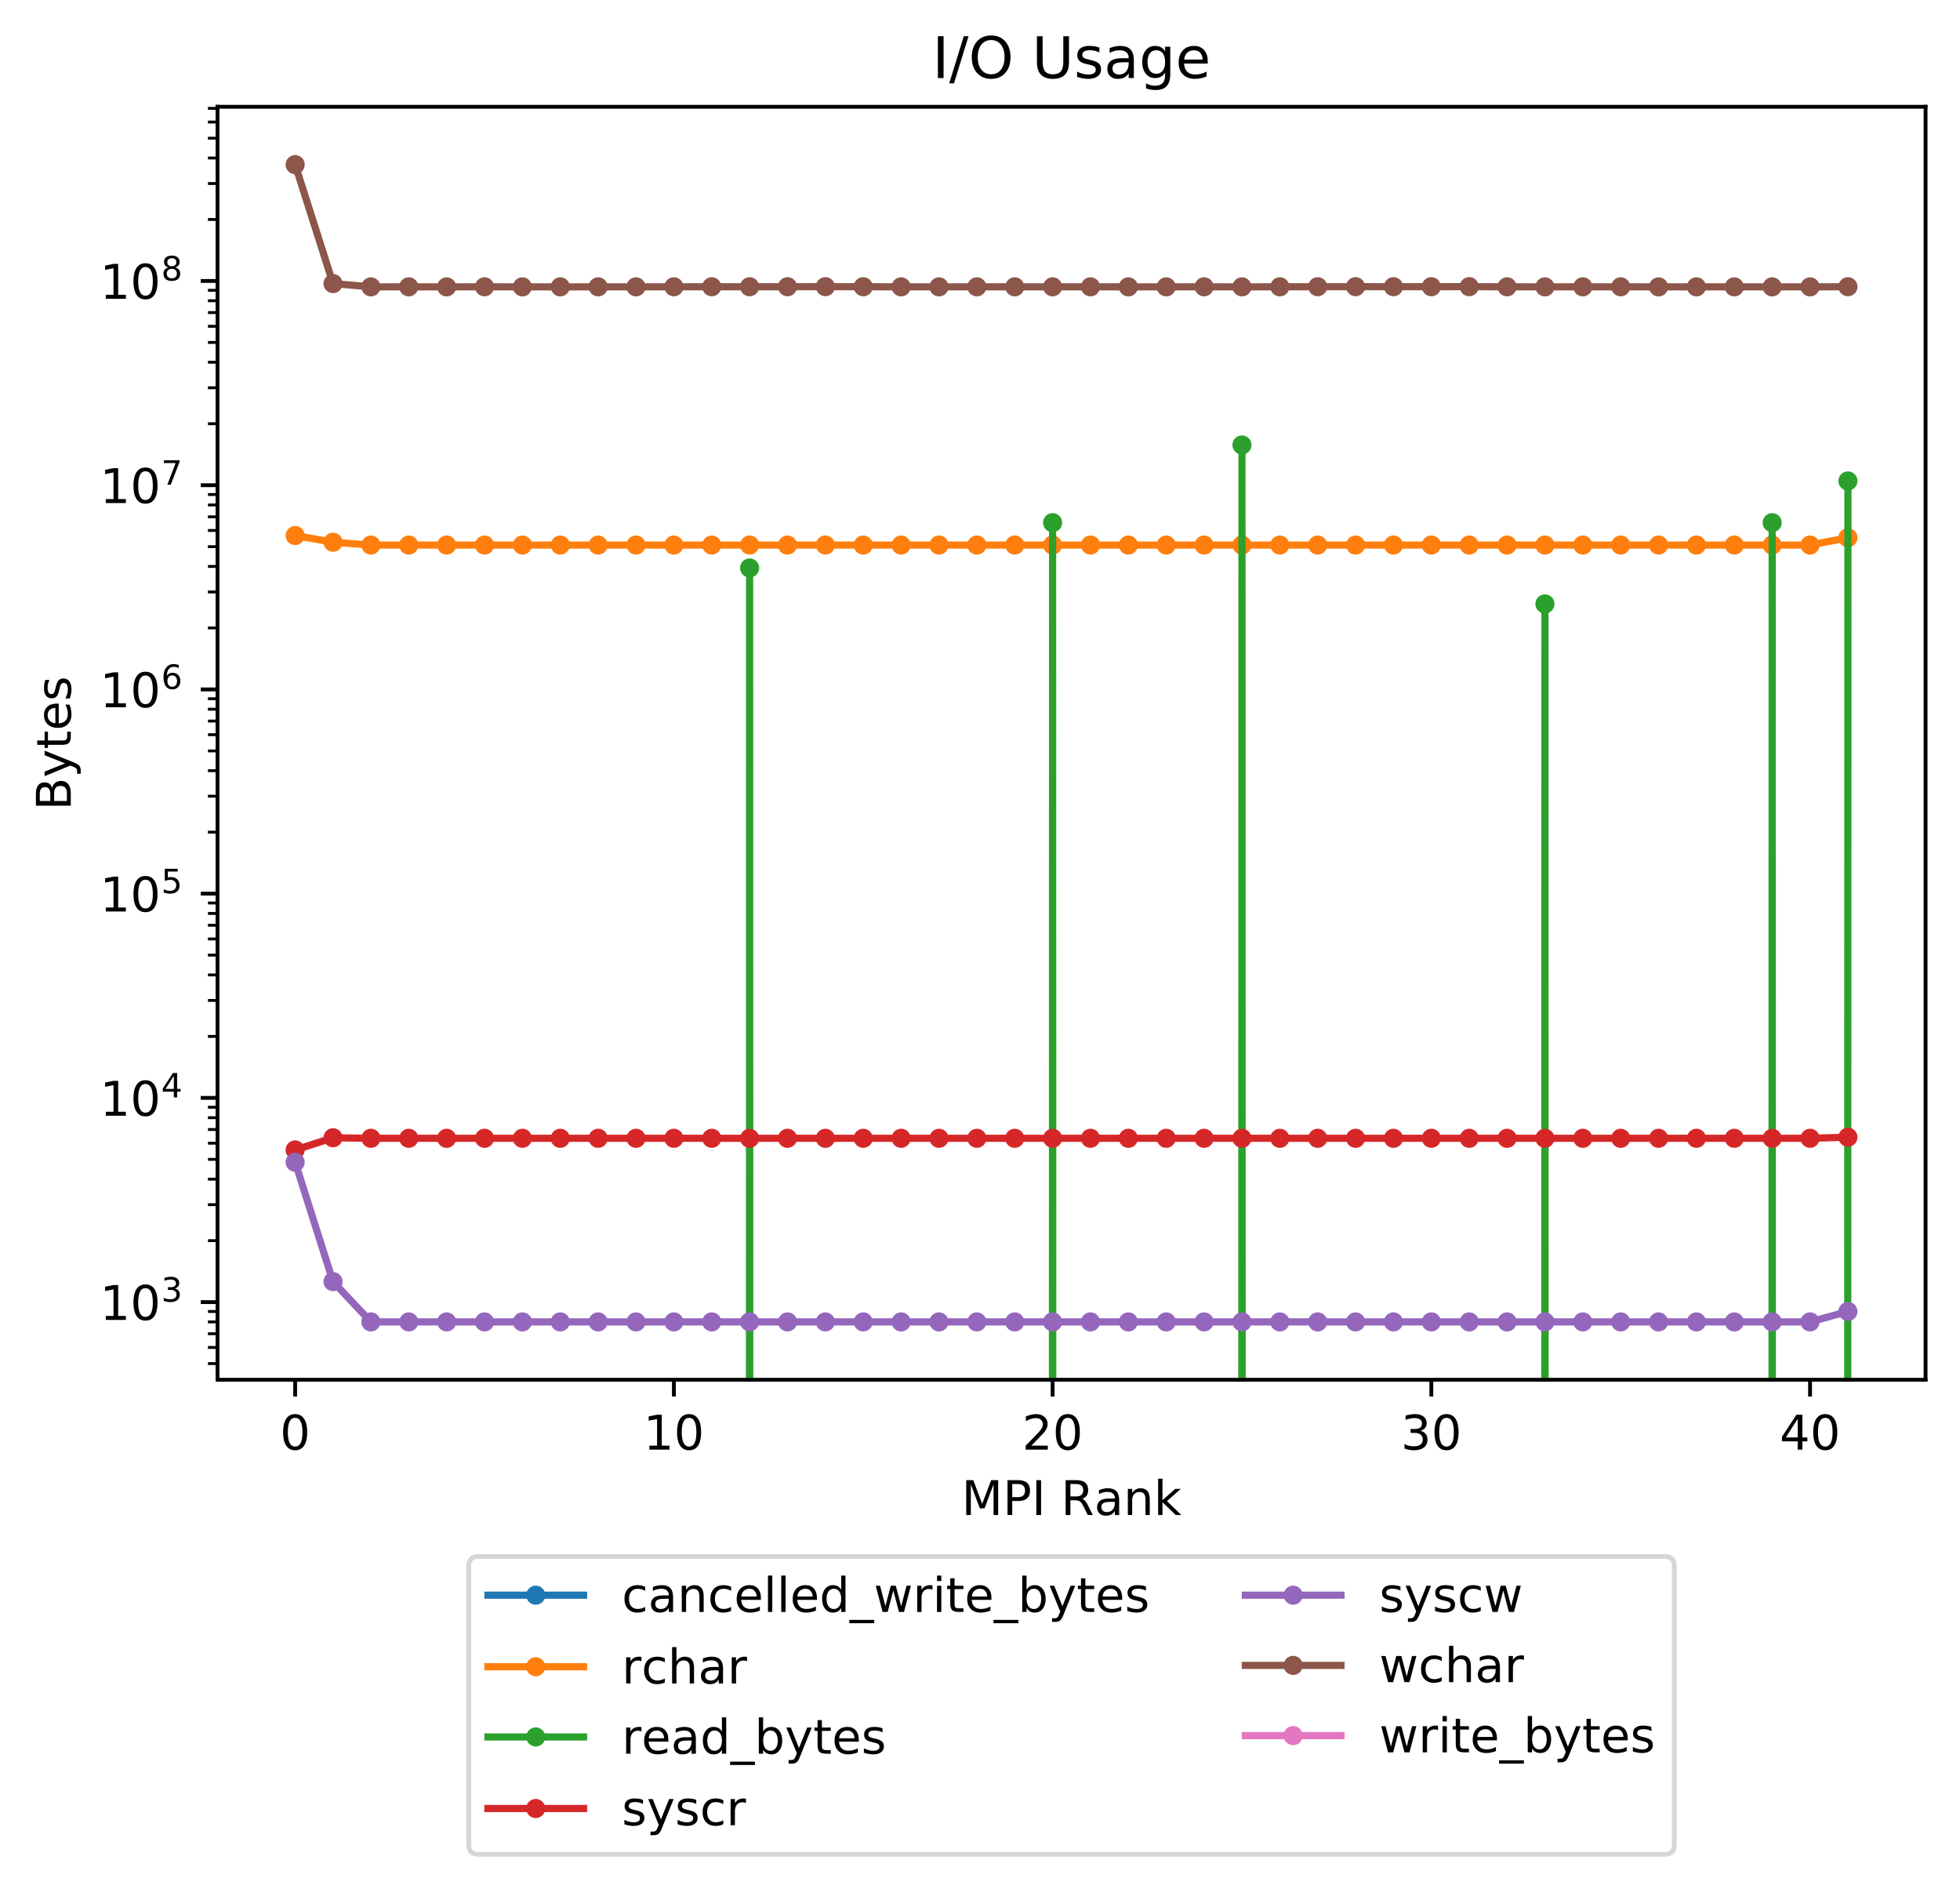 <?xml version="1.0" encoding="utf-8" standalone="no"?>
<!DOCTYPE svg PUBLIC "-//W3C//DTD SVG 1.1//EN"
  "http://www.w3.org/Graphics/SVG/1.1/DTD/svg11.dtd">
<!-- Created with matplotlib (https://matplotlib.org/) -->
<svg height="394.832pt" version="1.1" viewBox="0 0 409.798 394.832" width="409.798pt" xmlns="http://www.w3.org/2000/svg" xmlns:xlink="http://www.w3.org/1999/xlink">
 <defs>
  <style type="text/css">
*{stroke-linecap:butt;stroke-linejoin:round;}
  </style>
 </defs>
 <g id="figure_1">
  <g id="patch_1">
   <path d="M 0 394.832 
L 409.798 394.832 
L 409.798 0 
L 0 0 
z
" style="fill:#ffffff;"/>
  </g>
  <g id="axes_1">
   <g id="patch_2">
    <path d="M 45.478 288.43 
L 402.598 288.43 
L 402.598 22.318 
L 45.478 22.318 
z
" style="fill:#ffffff;"/>
   </g>
   <g id="matplotlib.axis_1">
    <g id="xtick_1">
     <g id="line2d_1">
      <defs>
       <path d="M 0 0 
L 0 3.5 
" id="m298e785197" style="stroke:#000000;stroke-width:0.8;"/>
      </defs>
      <g>
       <use style="stroke:#000000;stroke-width:0.8;" x="61.711" xlink:href="#m298e785197" y="288.43"/>
      </g>
     </g>
     <g id="text_1">
      <!-- 0 -->
      <defs>
       <path d="M 31.781 66.406 
Q 24.172 66.406 20.328 58.906 
Q 16.5 51.422 16.5 36.375 
Q 16.5 21.391 20.328 13.891 
Q 24.172 6.391 31.781 6.391 
Q 39.453 6.391 43.281 13.891 
Q 47.125 21.391 47.125 36.375 
Q 47.125 51.422 43.281 58.906 
Q 39.453 66.406 31.781 66.406 
z
M 31.781 74.219 
Q 44.047 74.219 50.516 64.516 
Q 56.984 54.828 56.984 36.375 
Q 56.984 17.969 50.516 8.266 
Q 44.047 -1.422 31.781 -1.422 
Q 19.531 -1.422 13.062 8.266 
Q 6.594 17.969 6.594 36.375 
Q 6.594 54.828 13.062 64.516 
Q 19.531 74.219 31.781 74.219 
z
" id="DejaVuSans-48"/>
      </defs>
      <g transform="translate(58.53 303.029)scale(0.1 -0.1)">
       <use xlink:href="#DejaVuSans-48"/>
      </g>
     </g>
    </g>
    <g id="xtick_2">
     <g id="line2d_2">
      <g>
       <use style="stroke:#000000;stroke-width:0.8;" x="140.895" xlink:href="#m298e785197" y="288.43"/>
      </g>
     </g>
     <g id="text_2">
      <!-- 10 -->
      <defs>
       <path d="M 12.406 8.297 
L 28.516 8.297 
L 28.516 63.922 
L 10.984 60.406 
L 10.984 69.391 
L 28.422 72.906 
L 38.281 72.906 
L 38.281 8.297 
L 54.391 8.297 
L 54.391 0 
L 12.406 0 
z
" id="DejaVuSans-49"/>
      </defs>
      <g transform="translate(134.532 303.029)scale(0.1 -0.1)">
       <use xlink:href="#DejaVuSans-49"/>
       <use x="63.623" xlink:href="#DejaVuSans-48"/>
      </g>
     </g>
    </g>
    <g id="xtick_3">
     <g id="line2d_3">
      <g>
       <use style="stroke:#000000;stroke-width:0.8;" x="220.079" xlink:href="#m298e785197" y="288.43"/>
      </g>
     </g>
     <g id="text_3">
      <!-- 20 -->
      <defs>
       <path d="M 19.188 8.297 
L 53.609 8.297 
L 53.609 0 
L 7.328 0 
L 7.328 8.297 
Q 12.938 14.109 22.625 23.891 
Q 32.328 33.688 34.812 36.531 
Q 39.547 41.844 41.422 45.531 
Q 43.312 49.219 43.312 52.781 
Q 43.312 58.594 39.234 62.25 
Q 35.156 65.922 28.609 65.922 
Q 23.969 65.922 18.812 64.312 
Q 13.672 62.703 7.812 59.422 
L 7.812 69.391 
Q 13.766 71.781 18.938 73 
Q 24.125 74.219 28.422 74.219 
Q 39.75 74.219 46.484 68.547 
Q 53.219 62.891 53.219 53.422 
Q 53.219 48.922 51.531 44.891 
Q 49.859 40.875 45.406 35.406 
Q 44.188 33.984 37.641 27.219 
Q 31.109 20.453 19.188 8.297 
z
" id="DejaVuSans-50"/>
      </defs>
      <g transform="translate(213.716 303.029)scale(0.1 -0.1)">
       <use xlink:href="#DejaVuSans-50"/>
       <use x="63.623" xlink:href="#DejaVuSans-48"/>
      </g>
     </g>
    </g>
    <g id="xtick_4">
     <g id="line2d_4">
      <g>
       <use style="stroke:#000000;stroke-width:0.8;" x="299.263" xlink:href="#m298e785197" y="288.43"/>
      </g>
     </g>
     <g id="text_4">
      <!-- 30 -->
      <defs>
       <path d="M 40.578 39.312 
Q 47.656 37.797 51.625 33 
Q 55.609 28.219 55.609 21.188 
Q 55.609 10.406 48.188 4.484 
Q 40.766 -1.422 27.094 -1.422 
Q 22.516 -1.422 17.656 -0.516 
Q 12.797 0.391 7.625 2.203 
L 7.625 11.719 
Q 11.719 9.328 16.594 8.109 
Q 21.484 6.891 26.812 6.891 
Q 36.078 6.891 40.938 10.547 
Q 45.797 14.203 45.797 21.188 
Q 45.797 27.641 41.281 31.266 
Q 36.766 34.906 28.719 34.906 
L 20.219 34.906 
L 20.219 43.016 
L 29.109 43.016 
Q 36.375 43.016 40.234 45.922 
Q 44.094 48.828 44.094 54.297 
Q 44.094 59.906 40.109 62.906 
Q 36.141 65.922 28.719 65.922 
Q 24.656 65.922 20.016 65.031 
Q 15.375 64.156 9.812 62.312 
L 9.812 71.094 
Q 15.438 72.656 20.344 73.438 
Q 25.25 74.219 29.594 74.219 
Q 40.828 74.219 47.359 69.109 
Q 53.906 64.016 53.906 55.328 
Q 53.906 49.266 50.438 45.094 
Q 46.969 40.922 40.578 39.312 
z
" id="DejaVuSans-51"/>
      </defs>
      <g transform="translate(292.9 303.029)scale(0.1 -0.1)">
       <use xlink:href="#DejaVuSans-51"/>
       <use x="63.623" xlink:href="#DejaVuSans-48"/>
      </g>
     </g>
    </g>
    <g id="xtick_5">
     <g id="line2d_5">
      <g>
       <use style="stroke:#000000;stroke-width:0.8;" x="378.447" xlink:href="#m298e785197" y="288.43"/>
      </g>
     </g>
     <g id="text_5">
      <!-- 40 -->
      <defs>
       <path d="M 37.797 64.312 
L 12.891 25.391 
L 37.797 25.391 
z
M 35.203 72.906 
L 47.609 72.906 
L 47.609 25.391 
L 58.016 25.391 
L 58.016 17.188 
L 47.609 17.188 
L 47.609 0 
L 37.797 0 
L 37.797 17.188 
L 4.891 17.188 
L 4.891 26.703 
z
" id="DejaVuSans-52"/>
      </defs>
      <g transform="translate(372.084 303.029)scale(0.1 -0.1)">
       <use xlink:href="#DejaVuSans-52"/>
       <use x="63.623" xlink:href="#DejaVuSans-48"/>
      </g>
     </g>
    </g>
    <g id="text_6">
     <!-- MPI Rank -->
     <defs>
      <path d="M 9.812 72.906 
L 24.516 72.906 
L 43.109 23.297 
L 61.812 72.906 
L 76.516 72.906 
L 76.516 0 
L 66.891 0 
L 66.891 64.016 
L 48.094 14.016 
L 38.188 14.016 
L 19.391 64.016 
L 19.391 0 
L 9.812 0 
z
" id="DejaVuSans-77"/>
      <path d="M 19.672 64.797 
L 19.672 37.406 
L 32.078 37.406 
Q 38.969 37.406 42.719 40.969 
Q 46.484 44.531 46.484 51.125 
Q 46.484 57.672 42.719 61.234 
Q 38.969 64.797 32.078 64.797 
z
M 9.812 72.906 
L 32.078 72.906 
Q 44.344 72.906 50.609 67.359 
Q 56.891 61.812 56.891 51.125 
Q 56.891 40.328 50.609 34.812 
Q 44.344 29.297 32.078 29.297 
L 19.672 29.297 
L 19.672 0 
L 9.812 0 
z
" id="DejaVuSans-80"/>
      <path d="M 9.812 72.906 
L 19.672 72.906 
L 19.672 0 
L 9.812 0 
z
" id="DejaVuSans-73"/>
      <path id="DejaVuSans-32"/>
      <path d="M 44.391 34.188 
Q 47.562 33.109 50.562 29.594 
Q 53.562 26.078 56.594 19.922 
L 66.609 0 
L 56 0 
L 46.688 18.703 
Q 43.062 26.031 39.672 28.422 
Q 36.281 30.812 30.422 30.812 
L 19.672 30.812 
L 19.672 0 
L 9.812 0 
L 9.812 72.906 
L 32.078 72.906 
Q 44.578 72.906 50.734 67.672 
Q 56.891 62.453 56.891 51.906 
Q 56.891 45.016 53.688 40.469 
Q 50.484 35.938 44.391 34.188 
z
M 19.672 64.797 
L 19.672 38.922 
L 32.078 38.922 
Q 39.203 38.922 42.844 42.219 
Q 46.484 45.516 46.484 51.906 
Q 46.484 58.297 42.844 61.547 
Q 39.203 64.797 32.078 64.797 
z
" id="DejaVuSans-82"/>
      <path d="M 34.281 27.484 
Q 23.391 27.484 19.188 25 
Q 14.984 22.516 14.984 16.5 
Q 14.984 11.719 18.141 8.906 
Q 21.297 6.109 26.703 6.109 
Q 34.188 6.109 38.703 11.406 
Q 43.219 16.703 43.219 25.484 
L 43.219 27.484 
z
M 52.203 31.203 
L 52.203 0 
L 43.219 0 
L 43.219 8.297 
Q 40.141 3.328 35.547 0.953 
Q 30.953 -1.422 24.312 -1.422 
Q 15.922 -1.422 10.953 3.297 
Q 6 8.016 6 15.922 
Q 6 25.141 12.172 29.828 
Q 18.359 34.516 30.609 34.516 
L 43.219 34.516 
L 43.219 35.406 
Q 43.219 41.609 39.141 45 
Q 35.062 48.391 27.688 48.391 
Q 23 48.391 18.547 47.266 
Q 14.109 46.141 10.016 43.891 
L 10.016 52.203 
Q 14.938 54.109 19.578 55.047 
Q 24.219 56 28.609 56 
Q 40.484 56 46.344 49.844 
Q 52.203 43.703 52.203 31.203 
z
" id="DejaVuSans-97"/>
      <path d="M 54.891 33.016 
L 54.891 0 
L 45.906 0 
L 45.906 32.719 
Q 45.906 40.484 42.875 44.328 
Q 39.844 48.188 33.797 48.188 
Q 26.516 48.188 22.312 43.547 
Q 18.109 38.922 18.109 30.906 
L 18.109 0 
L 9.078 0 
L 9.078 54.688 
L 18.109 54.688 
L 18.109 46.188 
Q 21.344 51.125 25.703 53.562 
Q 30.078 56 35.797 56 
Q 45.219 56 50.047 50.172 
Q 54.891 44.344 54.891 33.016 
z
" id="DejaVuSans-110"/>
      <path d="M 9.078 75.984 
L 18.109 75.984 
L 18.109 31.109 
L 44.922 54.688 
L 56.391 54.688 
L 27.391 29.109 
L 57.625 0 
L 45.906 0 
L 18.109 26.703 
L 18.109 0 
L 9.078 0 
z
" id="DejaVuSans-107"/>
     </defs>
     <g transform="translate(201.044 316.707)scale(0.1 -0.1)">
      <use xlink:href="#DejaVuSans-77"/>
      <use x="86.279" xlink:href="#DejaVuSans-80"/>
      <use x="146.582" xlink:href="#DejaVuSans-73"/>
      <use x="176.074" xlink:href="#DejaVuSans-32"/>
      <use x="207.861" xlink:href="#DejaVuSans-82"/>
      <use x="277.312" xlink:href="#DejaVuSans-97"/>
      <use x="338.592" xlink:href="#DejaVuSans-110"/>
      <use x="401.971" xlink:href="#DejaVuSans-107"/>
     </g>
    </g>
   </g>
   <g id="matplotlib.axis_2">
    <g id="ytick_1">
     <g id="line2d_6">
      <defs>
       <path d="M 0 0 
L -3.5 0 
" id="me3435b7af0" style="stroke:#000000;stroke-width:0.8;"/>
      </defs>
      <g>
       <use style="stroke:#000000;stroke-width:0.8;" x="45.478" xlink:href="#me3435b7af0" y="272.197"/>
      </g>
     </g>
     <g id="text_7">
      <!-- $\mathdefault{10^{3}}$ -->
      <g transform="translate(20.878 275.996)scale(0.1 -0.1)">
       <use transform="translate(0 0.766)" xlink:href="#DejaVuSans-49"/>
       <use transform="translate(63.623 0.766)" xlink:href="#DejaVuSans-48"/>
       <use transform="translate(128.203 39.047)scale(0.7)" xlink:href="#DejaVuSans-51"/>
      </g>
     </g>
    </g>
    <g id="ytick_2">
     <g id="line2d_7">
      <g>
       <use style="stroke:#000000;stroke-width:0.8;" x="45.478" xlink:href="#me3435b7af0" y="229.503"/>
      </g>
     </g>
     <g id="text_8">
      <!-- $\mathdefault{10^{4}}$ -->
      <g transform="translate(20.878 233.303)scale(0.1 -0.1)">
       <use transform="translate(0 0.684)" xlink:href="#DejaVuSans-49"/>
       <use transform="translate(63.623 0.684)" xlink:href="#DejaVuSans-48"/>
       <use transform="translate(128.203 38.966)scale(0.7)" xlink:href="#DejaVuSans-52"/>
      </g>
     </g>
    </g>
    <g id="ytick_3">
     <g id="line2d_8">
      <g>
       <use style="stroke:#000000;stroke-width:0.8;" x="45.478" xlink:href="#me3435b7af0" y="186.81"/>
      </g>
     </g>
     <g id="text_9">
      <!-- $\mathdefault{10^{5}}$ -->
      <defs>
       <path d="M 10.797 72.906 
L 49.516 72.906 
L 49.516 64.594 
L 19.828 64.594 
L 19.828 46.734 
Q 21.969 47.469 24.109 47.828 
Q 26.266 48.188 28.422 48.188 
Q 40.625 48.188 47.75 41.5 
Q 54.891 34.812 54.891 23.391 
Q 54.891 11.625 47.562 5.094 
Q 40.234 -1.422 26.906 -1.422 
Q 22.312 -1.422 17.547 -0.641 
Q 12.797 0.141 7.719 1.703 
L 7.719 11.625 
Q 12.109 9.234 16.797 8.062 
Q 21.484 6.891 26.703 6.891 
Q 35.156 6.891 40.078 11.328 
Q 45.016 15.766 45.016 23.391 
Q 45.016 31 40.078 35.438 
Q 35.156 39.891 26.703 39.891 
Q 22.75 39.891 18.812 39.016 
Q 14.891 38.141 10.797 36.281 
z
" id="DejaVuSans-53"/>
      </defs>
      <g transform="translate(20.878 190.609)scale(0.1 -0.1)">
       <use transform="translate(0 0.684)" xlink:href="#DejaVuSans-49"/>
       <use transform="translate(63.623 0.684)" xlink:href="#DejaVuSans-48"/>
       <use transform="translate(128.203 38.966)scale(0.7)" xlink:href="#DejaVuSans-53"/>
      </g>
     </g>
    </g>
    <g id="ytick_4">
     <g id="line2d_9">
      <g>
       <use style="stroke:#000000;stroke-width:0.8;" x="45.478" xlink:href="#me3435b7af0" y="144.117"/>
      </g>
     </g>
     <g id="text_10">
      <!-- $\mathdefault{10^{6}}$ -->
      <defs>
       <path d="M 33.016 40.375 
Q 26.375 40.375 22.484 35.828 
Q 18.609 31.297 18.609 23.391 
Q 18.609 15.531 22.484 10.953 
Q 26.375 6.391 33.016 6.391 
Q 39.656 6.391 43.531 10.953 
Q 47.406 15.531 47.406 23.391 
Q 47.406 31.297 43.531 35.828 
Q 39.656 40.375 33.016 40.375 
z
M 52.594 71.297 
L 52.594 62.312 
Q 48.875 64.062 45.094 64.984 
Q 41.312 65.922 37.594 65.922 
Q 27.828 65.922 22.672 59.328 
Q 17.531 52.734 16.797 39.406 
Q 19.672 43.656 24.016 45.922 
Q 28.375 48.188 33.594 48.188 
Q 44.578 48.188 50.953 41.516 
Q 57.328 34.859 57.328 23.391 
Q 57.328 12.156 50.688 5.359 
Q 44.047 -1.422 33.016 -1.422 
Q 20.359 -1.422 13.672 8.266 
Q 6.984 17.969 6.984 36.375 
Q 6.984 53.656 15.188 63.938 
Q 23.391 74.219 37.203 74.219 
Q 40.922 74.219 44.703 73.484 
Q 48.484 72.75 52.594 71.297 
z
" id="DejaVuSans-54"/>
      </defs>
      <g transform="translate(20.878 147.916)scale(0.1 -0.1)">
       <use transform="translate(0 0.766)" xlink:href="#DejaVuSans-49"/>
       <use transform="translate(63.623 0.766)" xlink:href="#DejaVuSans-48"/>
       <use transform="translate(128.203 39.047)scale(0.7)" xlink:href="#DejaVuSans-54"/>
      </g>
     </g>
    </g>
    <g id="ytick_5">
     <g id="line2d_10">
      <g>
       <use style="stroke:#000000;stroke-width:0.8;" x="45.478" xlink:href="#me3435b7af0" y="101.424"/>
      </g>
     </g>
     <g id="text_11">
      <!-- $\mathdefault{10^{7}}$ -->
      <defs>
       <path d="M 8.203 72.906 
L 55.078 72.906 
L 55.078 68.703 
L 28.609 0 
L 18.312 0 
L 43.219 64.594 
L 8.203 64.594 
z
" id="DejaVuSans-55"/>
      </defs>
      <g transform="translate(20.878 105.223)scale(0.1 -0.1)">
       <use transform="translate(0 0.684)" xlink:href="#DejaVuSans-49"/>
       <use transform="translate(63.623 0.684)" xlink:href="#DejaVuSans-48"/>
       <use transform="translate(128.203 38.966)scale(0.7)" xlink:href="#DejaVuSans-55"/>
      </g>
     </g>
    </g>
    <g id="ytick_6">
     <g id="line2d_11">
      <g>
       <use style="stroke:#000000;stroke-width:0.8;" x="45.478" xlink:href="#me3435b7af0" y="58.73"/>
      </g>
     </g>
     <g id="text_12">
      <!-- $\mathdefault{10^{8}}$ -->
      <defs>
       <path d="M 31.781 34.625 
Q 24.75 34.625 20.719 30.859 
Q 16.703 27.094 16.703 20.516 
Q 16.703 13.922 20.719 10.156 
Q 24.75 6.391 31.781 6.391 
Q 38.812 6.391 42.859 10.172 
Q 46.922 13.969 46.922 20.516 
Q 46.922 27.094 42.891 30.859 
Q 38.875 34.625 31.781 34.625 
z
M 21.922 38.812 
Q 15.578 40.375 12.031 44.719 
Q 8.5 49.078 8.5 55.328 
Q 8.5 64.062 14.719 69.141 
Q 20.953 74.219 31.781 74.219 
Q 42.672 74.219 48.875 69.141 
Q 55.078 64.062 55.078 55.328 
Q 55.078 49.078 51.531 44.719 
Q 48 40.375 41.703 38.812 
Q 48.828 37.156 52.797 32.312 
Q 56.781 27.484 56.781 20.516 
Q 56.781 9.906 50.312 4.234 
Q 43.844 -1.422 31.781 -1.422 
Q 19.734 -1.422 13.25 4.234 
Q 6.781 9.906 6.781 20.516 
Q 6.781 27.484 10.781 32.312 
Q 14.797 37.156 21.922 38.812 
z
M 18.312 54.391 
Q 18.312 48.734 21.844 45.562 
Q 25.391 42.391 31.781 42.391 
Q 38.141 42.391 41.719 45.562 
Q 45.312 48.734 45.312 54.391 
Q 45.312 60.062 41.719 63.234 
Q 38.141 66.406 31.781 66.406 
Q 25.391 66.406 21.844 63.234 
Q 18.312 60.062 18.312 54.391 
z
" id="DejaVuSans-56"/>
      </defs>
      <g transform="translate(20.878 62.53)scale(0.1 -0.1)">
       <use transform="translate(0 0.766)" xlink:href="#DejaVuSans-49"/>
       <use transform="translate(63.623 0.766)" xlink:href="#DejaVuSans-48"/>
       <use transform="translate(128.203 39.047)scale(0.7)" xlink:href="#DejaVuSans-56"/>
      </g>
     </g>
    </g>
    <g id="ytick_7">
     <g id="line2d_12">
      <defs>
       <path d="M 0 0 
L -2 0 
" id="mc362965c89" style="stroke:#000000;stroke-width:0.6;"/>
      </defs>
      <g>
       <use style="stroke:#000000;stroke-width:0.6;" x="45.478" xlink:href="#mc362965c89" y="285.049"/>
      </g>
     </g>
    </g>
    <g id="ytick_8">
     <g id="line2d_13">
      <g>
       <use style="stroke:#000000;stroke-width:0.6;" x="45.478" xlink:href="#mc362965c89" y="281.668"/>
      </g>
     </g>
    </g>
    <g id="ytick_9">
     <g id="line2d_14">
      <g>
       <use style="stroke:#000000;stroke-width:0.6;" x="45.478" xlink:href="#mc362965c89" y="278.81"/>
      </g>
     </g>
    </g>
    <g id="ytick_10">
     <g id="line2d_15">
      <g>
       <use style="stroke:#000000;stroke-width:0.6;" x="45.478" xlink:href="#mc362965c89" y="276.334"/>
      </g>
     </g>
    </g>
    <g id="ytick_11">
     <g id="line2d_16">
      <g>
       <use style="stroke:#000000;stroke-width:0.6;" x="45.478" xlink:href="#mc362965c89" y="274.15"/>
      </g>
     </g>
    </g>
    <g id="ytick_12">
     <g id="line2d_17">
      <g>
       <use style="stroke:#000000;stroke-width:0.6;" x="45.478" xlink:href="#mc362965c89" y="259.345"/>
      </g>
     </g>
    </g>
    <g id="ytick_13">
     <g id="line2d_18">
      <g>
       <use style="stroke:#000000;stroke-width:0.6;" x="45.478" xlink:href="#mc362965c89" y="251.827"/>
      </g>
     </g>
    </g>
    <g id="ytick_14">
     <g id="line2d_19">
      <g>
       <use style="stroke:#000000;stroke-width:0.6;" x="45.478" xlink:href="#mc362965c89" y="246.493"/>
      </g>
     </g>
    </g>
    <g id="ytick_15">
     <g id="line2d_20">
      <g>
       <use style="stroke:#000000;stroke-width:0.6;" x="45.478" xlink:href="#mc362965c89" y="242.355"/>
      </g>
     </g>
    </g>
    <g id="ytick_16">
     <g id="line2d_21">
      <g>
       <use style="stroke:#000000;stroke-width:0.6;" x="45.478" xlink:href="#mc362965c89" y="238.975"/>
      </g>
     </g>
    </g>
    <g id="ytick_17">
     <g id="line2d_22">
      <g>
       <use style="stroke:#000000;stroke-width:0.6;" x="45.478" xlink:href="#mc362965c89" y="236.117"/>
      </g>
     </g>
    </g>
    <g id="ytick_18">
     <g id="line2d_23">
      <g>
       <use style="stroke:#000000;stroke-width:0.6;" x="45.478" xlink:href="#mc362965c89" y="233.641"/>
      </g>
     </g>
    </g>
    <g id="ytick_19">
     <g id="line2d_24">
      <g>
       <use style="stroke:#000000;stroke-width:0.6;" x="45.478" xlink:href="#mc362965c89" y="231.457"/>
      </g>
     </g>
    </g>
    <g id="ytick_20">
     <g id="line2d_25">
      <g>
       <use style="stroke:#000000;stroke-width:0.6;" x="45.478" xlink:href="#mc362965c89" y="216.652"/>
      </g>
     </g>
    </g>
    <g id="ytick_21">
     <g id="line2d_26">
      <g>
       <use style="stroke:#000000;stroke-width:0.6;" x="45.478" xlink:href="#mc362965c89" y="209.134"/>
      </g>
     </g>
    </g>
    <g id="ytick_22">
     <g id="line2d_27">
      <g>
       <use style="stroke:#000000;stroke-width:0.6;" x="45.478" xlink:href="#mc362965c89" y="203.8"/>
      </g>
     </g>
    </g>
    <g id="ytick_23">
     <g id="line2d_28">
      <g>
       <use style="stroke:#000000;stroke-width:0.6;" x="45.478" xlink:href="#mc362965c89" y="199.662"/>
      </g>
     </g>
    </g>
    <g id="ytick_24">
     <g id="line2d_29">
      <g>
       <use style="stroke:#000000;stroke-width:0.6;" x="45.478" xlink:href="#mc362965c89" y="196.282"/>
      </g>
     </g>
    </g>
    <g id="ytick_25">
     <g id="line2d_30">
      <g>
       <use style="stroke:#000000;stroke-width:0.6;" x="45.478" xlink:href="#mc362965c89" y="193.423"/>
      </g>
     </g>
    </g>
    <g id="ytick_26">
     <g id="line2d_31">
      <g>
       <use style="stroke:#000000;stroke-width:0.6;" x="45.478" xlink:href="#mc362965c89" y="190.948"/>
      </g>
     </g>
    </g>
    <g id="ytick_27">
     <g id="line2d_32">
      <g>
       <use style="stroke:#000000;stroke-width:0.6;" x="45.478" xlink:href="#mc362965c89" y="188.764"/>
      </g>
     </g>
    </g>
    <g id="ytick_28">
     <g id="line2d_33">
      <g>
       <use style="stroke:#000000;stroke-width:0.6;" x="45.478" xlink:href="#mc362965c89" y="173.958"/>
      </g>
     </g>
    </g>
    <g id="ytick_29">
     <g id="line2d_34">
      <g>
       <use style="stroke:#000000;stroke-width:0.6;" x="45.478" xlink:href="#mc362965c89" y="166.44"/>
      </g>
     </g>
    </g>
    <g id="ytick_30">
     <g id="line2d_35">
      <g>
       <use style="stroke:#000000;stroke-width:0.6;" x="45.478" xlink:href="#mc362965c89" y="161.106"/>
      </g>
     </g>
    </g>
    <g id="ytick_31">
     <g id="line2d_36">
      <g>
       <use style="stroke:#000000;stroke-width:0.6;" x="45.478" xlink:href="#mc362965c89" y="156.969"/>
      </g>
     </g>
    </g>
    <g id="ytick_32">
     <g id="line2d_37">
      <g>
       <use style="stroke:#000000;stroke-width:0.6;" x="45.478" xlink:href="#mc362965c89" y="153.588"/>
      </g>
     </g>
    </g>
    <g id="ytick_33">
     <g id="line2d_38">
      <g>
       <use style="stroke:#000000;stroke-width:0.6;" x="45.478" xlink:href="#mc362965c89" y="150.73"/>
      </g>
     </g>
    </g>
    <g id="ytick_34">
     <g id="line2d_39">
      <g>
       <use style="stroke:#000000;stroke-width:0.6;" x="45.478" xlink:href="#mc362965c89" y="148.254"/>
      </g>
     </g>
    </g>
    <g id="ytick_35">
     <g id="line2d_40">
      <g>
       <use style="stroke:#000000;stroke-width:0.6;" x="45.478" xlink:href="#mc362965c89" y="146.071"/>
      </g>
     </g>
    </g>
    <g id="ytick_36">
     <g id="line2d_41">
      <g>
       <use style="stroke:#000000;stroke-width:0.6;" x="45.478" xlink:href="#mc362965c89" y="131.265"/>
      </g>
     </g>
    </g>
    <g id="ytick_37">
     <g id="line2d_42">
      <g>
       <use style="stroke:#000000;stroke-width:0.6;" x="45.478" xlink:href="#mc362965c89" y="123.747"/>
      </g>
     </g>
    </g>
    <g id="ytick_38">
     <g id="line2d_43">
      <g>
       <use style="stroke:#000000;stroke-width:0.6;" x="45.478" xlink:href="#mc362965c89" y="118.413"/>
      </g>
     </g>
    </g>
    <g id="ytick_39">
     <g id="line2d_44">
      <g>
       <use style="stroke:#000000;stroke-width:0.6;" x="45.478" xlink:href="#mc362965c89" y="114.276"/>
      </g>
     </g>
    </g>
    <g id="ytick_40">
     <g id="line2d_45">
      <g>
       <use style="stroke:#000000;stroke-width:0.6;" x="45.478" xlink:href="#mc362965c89" y="110.895"/>
      </g>
     </g>
    </g>
    <g id="ytick_41">
     <g id="line2d_46">
      <g>
       <use style="stroke:#000000;stroke-width:0.6;" x="45.478" xlink:href="#mc362965c89" y="108.037"/>
      </g>
     </g>
    </g>
    <g id="ytick_42">
     <g id="line2d_47">
      <g>
       <use style="stroke:#000000;stroke-width:0.6;" x="45.478" xlink:href="#mc362965c89" y="105.561"/>
      </g>
     </g>
    </g>
    <g id="ytick_43">
     <g id="line2d_48">
      <g>
       <use style="stroke:#000000;stroke-width:0.6;" x="45.478" xlink:href="#mc362965c89" y="103.377"/>
      </g>
     </g>
    </g>
    <g id="ytick_44">
     <g id="line2d_49">
      <g>
       <use style="stroke:#000000;stroke-width:0.6;" x="45.478" xlink:href="#mc362965c89" y="88.572"/>
      </g>
     </g>
    </g>
    <g id="ytick_45">
     <g id="line2d_50">
      <g>
       <use style="stroke:#000000;stroke-width:0.6;" x="45.478" xlink:href="#mc362965c89" y="81.054"/>
      </g>
     </g>
    </g>
    <g id="ytick_46">
     <g id="line2d_51">
      <g>
       <use style="stroke:#000000;stroke-width:0.6;" x="45.478" xlink:href="#mc362965c89" y="75.72"/>
      </g>
     </g>
    </g>
    <g id="ytick_47">
     <g id="line2d_52">
      <g>
       <use style="stroke:#000000;stroke-width:0.6;" x="45.478" xlink:href="#mc362965c89" y="71.582"/>
      </g>
     </g>
    </g>
    <g id="ytick_48">
     <g id="line2d_53">
      <g>
       <use style="stroke:#000000;stroke-width:0.6;" x="45.478" xlink:href="#mc362965c89" y="68.202"/>
      </g>
     </g>
    </g>
    <g id="ytick_49">
     <g id="line2d_54">
      <g>
       <use style="stroke:#000000;stroke-width:0.6;" x="45.478" xlink:href="#mc362965c89" y="65.344"/>
      </g>
     </g>
    </g>
    <g id="ytick_50">
     <g id="line2d_55">
      <g>
       <use style="stroke:#000000;stroke-width:0.6;" x="45.478" xlink:href="#mc362965c89" y="62.868"/>
      </g>
     </g>
    </g>
    <g id="ytick_51">
     <g id="line2d_56">
      <g>
       <use style="stroke:#000000;stroke-width:0.6;" x="45.478" xlink:href="#mc362965c89" y="60.684"/>
      </g>
     </g>
    </g>
    <g id="ytick_52">
     <g id="line2d_57">
      <g>
       <use style="stroke:#000000;stroke-width:0.6;" x="45.478" xlink:href="#mc362965c89" y="45.879"/>
      </g>
     </g>
    </g>
    <g id="ytick_53">
     <g id="line2d_58">
      <g>
       <use style="stroke:#000000;stroke-width:0.6;" x="45.478" xlink:href="#mc362965c89" y="38.361"/>
      </g>
     </g>
    </g>
    <g id="ytick_54">
     <g id="line2d_59">
      <g>
       <use style="stroke:#000000;stroke-width:0.6;" x="45.478" xlink:href="#mc362965c89" y="33.027"/>
      </g>
     </g>
    </g>
    <g id="ytick_55">
     <g id="line2d_60">
      <g>
       <use style="stroke:#000000;stroke-width:0.6;" x="45.478" xlink:href="#mc362965c89" y="28.889"/>
      </g>
     </g>
    </g>
    <g id="ytick_56">
     <g id="line2d_61">
      <g>
       <use style="stroke:#000000;stroke-width:0.6;" x="45.478" xlink:href="#mc362965c89" y="25.509"/>
      </g>
     </g>
    </g>
    <g id="ytick_57">
     <g id="line2d_62">
      <g>
       <use style="stroke:#000000;stroke-width:0.6;" x="45.478" xlink:href="#mc362965c89" y="22.65"/>
      </g>
     </g>
    </g>
    <g id="text_13">
     <!-- Bytes -->
     <defs>
      <path d="M 19.672 34.812 
L 19.672 8.109 
L 35.5 8.109 
Q 43.453 8.109 47.281 11.406 
Q 51.125 14.703 51.125 21.484 
Q 51.125 28.328 47.281 31.562 
Q 43.453 34.812 35.5 34.812 
z
M 19.672 64.797 
L 19.672 42.828 
L 34.281 42.828 
Q 41.5 42.828 45.031 45.531 
Q 48.578 48.25 48.578 53.812 
Q 48.578 59.328 45.031 62.062 
Q 41.5 64.797 34.281 64.797 
z
M 9.812 72.906 
L 35.016 72.906 
Q 46.297 72.906 52.391 68.219 
Q 58.5 63.531 58.5 54.891 
Q 58.5 48.188 55.375 44.234 
Q 52.25 40.281 46.188 39.312 
Q 53.469 37.75 57.5 32.781 
Q 61.531 27.828 61.531 20.406 
Q 61.531 10.641 54.891 5.312 
Q 48.25 0 35.984 0 
L 9.812 0 
z
" id="DejaVuSans-66"/>
      <path d="M 32.172 -5.078 
Q 28.375 -14.844 24.75 -17.812 
Q 21.141 -20.797 15.094 -20.797 
L 7.906 -20.797 
L 7.906 -13.281 
L 13.188 -13.281 
Q 16.891 -13.281 18.938 -11.516 
Q 21 -9.766 23.484 -3.219 
L 25.094 0.875 
L 2.984 54.688 
L 12.5 54.688 
L 29.594 11.922 
L 46.688 54.688 
L 56.203 54.688 
z
" id="DejaVuSans-121"/>
      <path d="M 18.312 70.219 
L 18.312 54.688 
L 36.812 54.688 
L 36.812 47.703 
L 18.312 47.703 
L 18.312 18.016 
Q 18.312 11.328 20.141 9.422 
Q 21.969 7.516 27.594 7.516 
L 36.812 7.516 
L 36.812 0 
L 27.594 0 
Q 17.188 0 13.234 3.875 
Q 9.281 7.766 9.281 18.016 
L 9.281 47.703 
L 2.688 47.703 
L 2.688 54.688 
L 9.281 54.688 
L 9.281 70.219 
z
" id="DejaVuSans-116"/>
      <path d="M 56.203 29.594 
L 56.203 25.203 
L 14.891 25.203 
Q 15.484 15.922 20.484 11.062 
Q 25.484 6.203 34.422 6.203 
Q 39.594 6.203 44.453 7.469 
Q 49.312 8.734 54.109 11.281 
L 54.109 2.781 
Q 49.266 0.734 44.188 -0.344 
Q 39.109 -1.422 33.891 -1.422 
Q 20.797 -1.422 13.156 6.188 
Q 5.516 13.812 5.516 26.812 
Q 5.516 40.234 12.766 48.109 
Q 20.016 56 32.328 56 
Q 43.359 56 49.781 48.891 
Q 56.203 41.797 56.203 29.594 
z
M 47.219 32.234 
Q 47.125 39.594 43.094 43.984 
Q 39.062 48.391 32.422 48.391 
Q 24.906 48.391 20.391 44.141 
Q 15.875 39.891 15.188 32.172 
z
" id="DejaVuSans-101"/>
      <path d="M 44.281 53.078 
L 44.281 44.578 
Q 40.484 46.531 36.375 47.5 
Q 32.281 48.484 27.875 48.484 
Q 21.188 48.484 17.844 46.438 
Q 14.5 44.391 14.5 40.281 
Q 14.5 37.156 16.891 35.375 
Q 19.281 33.594 26.516 31.984 
L 29.594 31.297 
Q 39.156 29.25 43.188 25.516 
Q 47.219 21.781 47.219 15.094 
Q 47.219 7.469 41.188 3.016 
Q 35.156 -1.422 24.609 -1.422 
Q 20.219 -1.422 15.453 -0.562 
Q 10.688 0.297 5.422 2 
L 5.422 11.281 
Q 10.406 8.688 15.234 7.391 
Q 20.062 6.109 24.812 6.109 
Q 31.156 6.109 34.562 8.281 
Q 37.984 10.453 37.984 14.406 
Q 37.984 18.062 35.516 20.016 
Q 33.062 21.969 24.703 23.781 
L 21.578 24.516 
Q 13.234 26.266 9.516 29.906 
Q 5.812 33.547 5.812 39.891 
Q 5.812 47.609 11.281 51.797 
Q 16.75 56 26.812 56 
Q 31.781 56 36.172 55.266 
Q 40.578 54.547 44.281 53.078 
z
" id="DejaVuSans-115"/>
     </defs>
     <g transform="translate(14.798 169.405)rotate(-90)scale(0.1 -0.1)">
      <use xlink:href="#DejaVuSans-66"/>
      <use x="68.604" xlink:href="#DejaVuSans-121"/>
      <use x="127.783" xlink:href="#DejaVuSans-116"/>
      <use x="166.992" xlink:href="#DejaVuSans-101"/>
      <use x="228.516" xlink:href="#DejaVuSans-115"/>
     </g>
    </g>
   </g>
   <g id="line2d_63">
    <path clip-path="url(#p83885ac064)" style="fill:none;stroke:#1f77b4;stroke-linecap:square;stroke-width:1.5;"/>
    <defs>
     <path d="M 0 1.5 
C 0.398 1.5 0.779 1.342 1.061 1.061 
C 1.342 0.779 1.5 0.398 1.5 0 
C 1.5 -0.398 1.342 -0.779 1.061 -1.061 
C 0.779 -1.342 0.398 -1.5 0 -1.5 
C -0.398 -1.5 -0.779 -1.342 -1.061 -1.061 
C -1.342 -0.779 -1.5 -0.398 -1.5 0 
C -1.5 0.398 -1.342 0.779 -1.061 1.061 
C -0.779 1.342 -0.398 1.5 0 1.5 
z
" id="m5476fd45c0" style="stroke:#1f77b4;"/>
    </defs>
    <g clip-path="url(#p83885ac064)"/>
   </g>
   <g id="line2d_64">
    <path clip-path="url(#p83885ac064)" d="M 61.711 111.947 
L 69.629 113.35 
L 77.548 113.94 
L 85.466 113.941 
L 93.384 113.939 
L 101.303 113.94 
L 109.221 113.941 
L 117.14 113.941 
L 125.058 113.94 
L 132.976 113.939 
L 140.895 113.939 
L 148.813 113.94 
L 156.732 113.939 
L 164.65 113.939 
L 172.569 113.939 
L 180.487 113.941 
L 188.405 113.939 
L 196.324 113.939 
L 204.242 113.94 
L 212.161 113.939 
L 220.079 113.939 
L 227.997 113.941 
L 235.916 113.939 
L 243.834 113.94 
L 251.753 113.938 
L 259.671 113.939 
L 267.589 113.938 
L 275.508 113.94 
L 283.426 113.938 
L 291.345 113.938 
L 299.263 113.938 
L 307.181 113.938 
L 315.1 113.938 
L 323.018 113.939 
L 330.937 113.94 
L 338.855 113.938 
L 346.773 113.94 
L 354.692 113.938 
L 362.61 113.938 
L 370.529 113.938 
L 378.447 113.94 
L 386.365 112.401 
" style="fill:none;stroke:#ff7f0e;stroke-linecap:square;stroke-width:1.5;"/>
    <defs>
     <path d="M 0 1.5 
C 0.398 1.5 0.779 1.342 1.061 1.061 
C 1.342 0.779 1.5 0.398 1.5 0 
C 1.5 -0.398 1.342 -0.779 1.061 -1.061 
C 0.779 -1.342 0.398 -1.5 0 -1.5 
C -0.398 -1.5 -0.779 -1.342 -1.061 -1.061 
C -1.342 -0.779 -1.5 -0.398 -1.5 0 
C -1.5 0.398 -1.342 0.779 -1.061 1.061 
C -0.779 1.342 -0.398 1.5 0 1.5 
z
" id="m09c6d3a3ca" style="stroke:#ff7f0e;"/>
    </defs>
    <g clip-path="url(#p83885ac064)">
     <use style="fill:#ff7f0e;stroke:#ff7f0e;" x="61.711" xlink:href="#m09c6d3a3ca" y="111.947"/>
     <use style="fill:#ff7f0e;stroke:#ff7f0e;" x="69.629" xlink:href="#m09c6d3a3ca" y="113.35"/>
     <use style="fill:#ff7f0e;stroke:#ff7f0e;" x="77.548" xlink:href="#m09c6d3a3ca" y="113.94"/>
     <use style="fill:#ff7f0e;stroke:#ff7f0e;" x="85.466" xlink:href="#m09c6d3a3ca" y="113.941"/>
     <use style="fill:#ff7f0e;stroke:#ff7f0e;" x="93.384" xlink:href="#m09c6d3a3ca" y="113.939"/>
     <use style="fill:#ff7f0e;stroke:#ff7f0e;" x="101.303" xlink:href="#m09c6d3a3ca" y="113.94"/>
     <use style="fill:#ff7f0e;stroke:#ff7f0e;" x="109.221" xlink:href="#m09c6d3a3ca" y="113.941"/>
     <use style="fill:#ff7f0e;stroke:#ff7f0e;" x="117.14" xlink:href="#m09c6d3a3ca" y="113.941"/>
     <use style="fill:#ff7f0e;stroke:#ff7f0e;" x="125.058" xlink:href="#m09c6d3a3ca" y="113.94"/>
     <use style="fill:#ff7f0e;stroke:#ff7f0e;" x="132.976" xlink:href="#m09c6d3a3ca" y="113.939"/>
     <use style="fill:#ff7f0e;stroke:#ff7f0e;" x="140.895" xlink:href="#m09c6d3a3ca" y="113.939"/>
     <use style="fill:#ff7f0e;stroke:#ff7f0e;" x="148.813" xlink:href="#m09c6d3a3ca" y="113.94"/>
     <use style="fill:#ff7f0e;stroke:#ff7f0e;" x="156.732" xlink:href="#m09c6d3a3ca" y="113.939"/>
     <use style="fill:#ff7f0e;stroke:#ff7f0e;" x="164.65" xlink:href="#m09c6d3a3ca" y="113.939"/>
     <use style="fill:#ff7f0e;stroke:#ff7f0e;" x="172.569" xlink:href="#m09c6d3a3ca" y="113.939"/>
     <use style="fill:#ff7f0e;stroke:#ff7f0e;" x="180.487" xlink:href="#m09c6d3a3ca" y="113.941"/>
     <use style="fill:#ff7f0e;stroke:#ff7f0e;" x="188.405" xlink:href="#m09c6d3a3ca" y="113.939"/>
     <use style="fill:#ff7f0e;stroke:#ff7f0e;" x="196.324" xlink:href="#m09c6d3a3ca" y="113.939"/>
     <use style="fill:#ff7f0e;stroke:#ff7f0e;" x="204.242" xlink:href="#m09c6d3a3ca" y="113.94"/>
     <use style="fill:#ff7f0e;stroke:#ff7f0e;" x="212.161" xlink:href="#m09c6d3a3ca" y="113.939"/>
     <use style="fill:#ff7f0e;stroke:#ff7f0e;" x="220.079" xlink:href="#m09c6d3a3ca" y="113.939"/>
     <use style="fill:#ff7f0e;stroke:#ff7f0e;" x="227.997" xlink:href="#m09c6d3a3ca" y="113.941"/>
     <use style="fill:#ff7f0e;stroke:#ff7f0e;" x="235.916" xlink:href="#m09c6d3a3ca" y="113.939"/>
     <use style="fill:#ff7f0e;stroke:#ff7f0e;" x="243.834" xlink:href="#m09c6d3a3ca" y="113.94"/>
     <use style="fill:#ff7f0e;stroke:#ff7f0e;" x="251.753" xlink:href="#m09c6d3a3ca" y="113.938"/>
     <use style="fill:#ff7f0e;stroke:#ff7f0e;" x="259.671" xlink:href="#m09c6d3a3ca" y="113.939"/>
     <use style="fill:#ff7f0e;stroke:#ff7f0e;" x="267.589" xlink:href="#m09c6d3a3ca" y="113.938"/>
     <use style="fill:#ff7f0e;stroke:#ff7f0e;" x="275.508" xlink:href="#m09c6d3a3ca" y="113.94"/>
     <use style="fill:#ff7f0e;stroke:#ff7f0e;" x="283.426" xlink:href="#m09c6d3a3ca" y="113.938"/>
     <use style="fill:#ff7f0e;stroke:#ff7f0e;" x="291.345" xlink:href="#m09c6d3a3ca" y="113.938"/>
     <use style="fill:#ff7f0e;stroke:#ff7f0e;" x="299.263" xlink:href="#m09c6d3a3ca" y="113.938"/>
     <use style="fill:#ff7f0e;stroke:#ff7f0e;" x="307.181" xlink:href="#m09c6d3a3ca" y="113.938"/>
     <use style="fill:#ff7f0e;stroke:#ff7f0e;" x="315.1" xlink:href="#m09c6d3a3ca" y="113.938"/>
     <use style="fill:#ff7f0e;stroke:#ff7f0e;" x="323.018" xlink:href="#m09c6d3a3ca" y="113.939"/>
     <use style="fill:#ff7f0e;stroke:#ff7f0e;" x="330.937" xlink:href="#m09c6d3a3ca" y="113.94"/>
     <use style="fill:#ff7f0e;stroke:#ff7f0e;" x="338.855" xlink:href="#m09c6d3a3ca" y="113.938"/>
     <use style="fill:#ff7f0e;stroke:#ff7f0e;" x="346.773" xlink:href="#m09c6d3a3ca" y="113.94"/>
     <use style="fill:#ff7f0e;stroke:#ff7f0e;" x="354.692" xlink:href="#m09c6d3a3ca" y="113.938"/>
     <use style="fill:#ff7f0e;stroke:#ff7f0e;" x="362.61" xlink:href="#m09c6d3a3ca" y="113.938"/>
     <use style="fill:#ff7f0e;stroke:#ff7f0e;" x="370.529" xlink:href="#m09c6d3a3ca" y="113.938"/>
     <use style="fill:#ff7f0e;stroke:#ff7f0e;" x="378.447" xlink:href="#m09c6d3a3ca" y="113.94"/>
     <use style="fill:#ff7f0e;stroke:#ff7f0e;" x="386.365" xlink:href="#m09c6d3a3ca" y="112.401"/>
    </g>
   </g>
   <g id="line2d_65">
    <path clip-path="url(#p83885ac064)" d="M 156.681 395.832 
L 156.732 118.73 
L 156.783 395.832 
M 220.026 395.832 
L 220.079 109.259 
L 220.132 395.832 
M 259.615 395.832 
L 259.671 93.026 
L 259.727 395.832 
M 322.968 395.832 
L 323.018 126.248 
L 323.068 395.832 
M 370.476 395.832 
L 370.529 109.259 
L 370.581 395.832 
M 386.311 395.832 
L 386.365 100.544 
" style="fill:none;stroke:#2ca02c;stroke-linecap:square;stroke-width:1.5;"/>
    <defs>
     <path d="M 0 1.5 
C 0.398 1.5 0.779 1.342 1.061 1.061 
C 1.342 0.779 1.5 0.398 1.5 0 
C 1.5 -0.398 1.342 -0.779 1.061 -1.061 
C 0.779 -1.342 0.398 -1.5 0 -1.5 
C -0.398 -1.5 -0.779 -1.342 -1.061 -1.061 
C -1.342 -0.779 -1.5 -0.398 -1.5 0 
C -1.5 0.398 -1.342 0.779 -1.061 1.061 
C -0.779 1.342 -0.398 1.5 0 1.5 
z
" id="mc77e87b876" style="stroke:#2ca02c;"/>
    </defs>
    <g clip-path="url(#p83885ac064)">
     <use style="fill:#2ca02c;stroke:#2ca02c;" x="151.515" xlink:href="#mc77e87b876" y="28428.927"/>
     <use style="fill:#2ca02c;stroke:#2ca02c;" x="156.732" xlink:href="#mc77e87b876" y="118.73"/>
     <use style="fill:#2ca02c;stroke:#2ca02c;" x="161.948" xlink:href="#mc77e87b876" y="28428.927"/>
     <use style="fill:#2ca02c;stroke:#2ca02c;" x="214.862" xlink:href="#mc77e87b876" y="28428.927"/>
     <use style="fill:#2ca02c;stroke:#2ca02c;" x="220.079" xlink:href="#mc77e87b876" y="109.259"/>
     <use style="fill:#2ca02c;stroke:#2ca02c;" x="225.296" xlink:href="#mc77e87b876" y="28428.927"/>
     <use style="fill:#2ca02c;stroke:#2ca02c;" x="254.453" xlink:href="#mc77e87b876" y="28428.927"/>
     <use style="fill:#2ca02c;stroke:#2ca02c;" x="259.671" xlink:href="#mc77e87b876" y="93.026"/>
     <use style="fill:#2ca02c;stroke:#2ca02c;" x="264.889" xlink:href="#mc77e87b876" y="28428.927"/>
     <use style="fill:#2ca02c;stroke:#2ca02c;" x="317.802" xlink:href="#mc77e87b876" y="28428.927"/>
     <use style="fill:#2ca02c;stroke:#2ca02c;" x="323.018" xlink:href="#mc77e87b876" y="126.248"/>
     <use style="fill:#2ca02c;stroke:#2ca02c;" x="328.234" xlink:href="#mc77e87b876" y="28428.927"/>
     <use style="fill:#2ca02c;stroke:#2ca02c;" x="365.312" xlink:href="#mc77e87b876" y="28428.927"/>
     <use style="fill:#2ca02c;stroke:#2ca02c;" x="370.529" xlink:href="#mc77e87b876" y="109.259"/>
     <use style="fill:#2ca02c;stroke:#2ca02c;" x="375.746" xlink:href="#mc77e87b876" y="28428.927"/>
     <use style="fill:#2ca02c;stroke:#2ca02c;" x="381.148" xlink:href="#mc77e87b876" y="28428.927"/>
     <use style="fill:#2ca02c;stroke:#2ca02c;" x="386.365" xlink:href="#mc77e87b876" y="100.544"/>
    </g>
   </g>
   <g id="line2d_66">
    <path clip-path="url(#p83885ac064)" d="M 61.711 240.387 
L 69.629 237.836 
L 77.548 237.953 
L 85.466 237.953 
L 93.384 237.953 
L 101.303 237.953 
L 109.221 237.953 
L 117.14 237.953 
L 125.058 237.953 
L 132.976 237.953 
L 140.895 237.953 
L 148.813 237.953 
L 156.732 237.953 
L 164.65 237.953 
L 172.569 237.953 
L 180.487 237.953 
L 188.405 237.953 
L 196.324 237.953 
L 204.242 237.953 
L 212.161 237.953 
L 220.079 237.953 
L 227.997 237.953 
L 235.916 237.953 
L 243.834 237.953 
L 251.753 237.953 
L 259.671 237.953 
L 267.589 237.953 
L 275.508 237.953 
L 283.426 237.953 
L 291.345 237.953 
L 299.263 237.953 
L 307.181 237.953 
L 315.1 237.953 
L 323.018 237.953 
L 330.937 237.953 
L 338.855 237.953 
L 346.773 237.953 
L 354.692 237.953 
L 362.61 237.953 
L 370.529 237.953 
L 378.447 237.953 
L 386.365 237.72 
" style="fill:none;stroke:#d62728;stroke-linecap:square;stroke-width:1.5;"/>
    <defs>
     <path d="M 0 1.5 
C 0.398 1.5 0.779 1.342 1.061 1.061 
C 1.342 0.779 1.5 0.398 1.5 0 
C 1.5 -0.398 1.342 -0.779 1.061 -1.061 
C 0.779 -1.342 0.398 -1.5 0 -1.5 
C -0.398 -1.5 -0.779 -1.342 -1.061 -1.061 
C -1.342 -0.779 -1.5 -0.398 -1.5 0 
C -1.5 0.398 -1.342 0.779 -1.061 1.061 
C -0.779 1.342 -0.398 1.5 0 1.5 
z
" id="mf69c4892c9" style="stroke:#d62728;"/>
    </defs>
    <g clip-path="url(#p83885ac064)">
     <use style="fill:#d62728;stroke:#d62728;" x="61.711" xlink:href="#mf69c4892c9" y="240.387"/>
     <use style="fill:#d62728;stroke:#d62728;" x="69.629" xlink:href="#mf69c4892c9" y="237.836"/>
     <use style="fill:#d62728;stroke:#d62728;" x="77.548" xlink:href="#mf69c4892c9" y="237.953"/>
     <use style="fill:#d62728;stroke:#d62728;" x="85.466" xlink:href="#mf69c4892c9" y="237.953"/>
     <use style="fill:#d62728;stroke:#d62728;" x="93.384" xlink:href="#mf69c4892c9" y="237.953"/>
     <use style="fill:#d62728;stroke:#d62728;" x="101.303" xlink:href="#mf69c4892c9" y="237.953"/>
     <use style="fill:#d62728;stroke:#d62728;" x="109.221" xlink:href="#mf69c4892c9" y="237.953"/>
     <use style="fill:#d62728;stroke:#d62728;" x="117.14" xlink:href="#mf69c4892c9" y="237.953"/>
     <use style="fill:#d62728;stroke:#d62728;" x="125.058" xlink:href="#mf69c4892c9" y="237.953"/>
     <use style="fill:#d62728;stroke:#d62728;" x="132.976" xlink:href="#mf69c4892c9" y="237.953"/>
     <use style="fill:#d62728;stroke:#d62728;" x="140.895" xlink:href="#mf69c4892c9" y="237.953"/>
     <use style="fill:#d62728;stroke:#d62728;" x="148.813" xlink:href="#mf69c4892c9" y="237.953"/>
     <use style="fill:#d62728;stroke:#d62728;" x="156.732" xlink:href="#mf69c4892c9" y="237.953"/>
     <use style="fill:#d62728;stroke:#d62728;" x="164.65" xlink:href="#mf69c4892c9" y="237.953"/>
     <use style="fill:#d62728;stroke:#d62728;" x="172.569" xlink:href="#mf69c4892c9" y="237.953"/>
     <use style="fill:#d62728;stroke:#d62728;" x="180.487" xlink:href="#mf69c4892c9" y="237.953"/>
     <use style="fill:#d62728;stroke:#d62728;" x="188.405" xlink:href="#mf69c4892c9" y="237.953"/>
     <use style="fill:#d62728;stroke:#d62728;" x="196.324" xlink:href="#mf69c4892c9" y="237.953"/>
     <use style="fill:#d62728;stroke:#d62728;" x="204.242" xlink:href="#mf69c4892c9" y="237.953"/>
     <use style="fill:#d62728;stroke:#d62728;" x="212.161" xlink:href="#mf69c4892c9" y="237.953"/>
     <use style="fill:#d62728;stroke:#d62728;" x="220.079" xlink:href="#mf69c4892c9" y="237.953"/>
     <use style="fill:#d62728;stroke:#d62728;" x="227.997" xlink:href="#mf69c4892c9" y="237.953"/>
     <use style="fill:#d62728;stroke:#d62728;" x="235.916" xlink:href="#mf69c4892c9" y="237.953"/>
     <use style="fill:#d62728;stroke:#d62728;" x="243.834" xlink:href="#mf69c4892c9" y="237.953"/>
     <use style="fill:#d62728;stroke:#d62728;" x="251.753" xlink:href="#mf69c4892c9" y="237.953"/>
     <use style="fill:#d62728;stroke:#d62728;" x="259.671" xlink:href="#mf69c4892c9" y="237.953"/>
     <use style="fill:#d62728;stroke:#d62728;" x="267.589" xlink:href="#mf69c4892c9" y="237.953"/>
     <use style="fill:#d62728;stroke:#d62728;" x="275.508" xlink:href="#mf69c4892c9" y="237.953"/>
     <use style="fill:#d62728;stroke:#d62728;" x="283.426" xlink:href="#mf69c4892c9" y="237.953"/>
     <use style="fill:#d62728;stroke:#d62728;" x="291.345" xlink:href="#mf69c4892c9" y="237.953"/>
     <use style="fill:#d62728;stroke:#d62728;" x="299.263" xlink:href="#mf69c4892c9" y="237.953"/>
     <use style="fill:#d62728;stroke:#d62728;" x="307.181" xlink:href="#mf69c4892c9" y="237.953"/>
     <use style="fill:#d62728;stroke:#d62728;" x="315.1" xlink:href="#mf69c4892c9" y="237.953"/>
     <use style="fill:#d62728;stroke:#d62728;" x="323.018" xlink:href="#mf69c4892c9" y="237.953"/>
     <use style="fill:#d62728;stroke:#d62728;" x="330.937" xlink:href="#mf69c4892c9" y="237.953"/>
     <use style="fill:#d62728;stroke:#d62728;" x="338.855" xlink:href="#mf69c4892c9" y="237.953"/>
     <use style="fill:#d62728;stroke:#d62728;" x="346.773" xlink:href="#mf69c4892c9" y="237.953"/>
     <use style="fill:#d62728;stroke:#d62728;" x="354.692" xlink:href="#mf69c4892c9" y="237.953"/>
     <use style="fill:#d62728;stroke:#d62728;" x="362.61" xlink:href="#mf69c4892c9" y="237.953"/>
     <use style="fill:#d62728;stroke:#d62728;" x="370.529" xlink:href="#mf69c4892c9" y="237.953"/>
     <use style="fill:#d62728;stroke:#d62728;" x="378.447" xlink:href="#mf69c4892c9" y="237.953"/>
     <use style="fill:#d62728;stroke:#d62728;" x="386.365" xlink:href="#mf69c4892c9" y="237.72"/>
    </g>
   </g>
   <g id="line2d_67">
    <path clip-path="url(#p83885ac064)" d="M 61.711 242.958 
L 69.629 267.912 
L 77.548 276.334 
L 85.466 276.334 
L 93.384 276.334 
L 101.303 276.334 
L 109.221 276.334 
L 117.14 276.334 
L 125.058 276.334 
L 132.976 276.334 
L 140.895 276.334 
L 148.813 276.334 
L 156.732 276.334 
L 164.65 276.334 
L 172.569 276.334 
L 180.487 276.334 
L 188.405 276.334 
L 196.324 276.334 
L 204.242 276.334 
L 212.161 276.334 
L 220.079 276.334 
L 227.997 276.334 
L 235.916 276.334 
L 243.834 276.334 
L 251.753 276.334 
L 259.671 276.334 
L 267.589 276.334 
L 275.508 276.334 
L 283.426 276.334 
L 291.345 276.334 
L 299.263 276.334 
L 307.181 276.334 
L 315.1 276.334 
L 323.018 276.334 
L 330.937 276.334 
L 338.855 276.334 
L 346.773 276.334 
L 354.692 276.334 
L 362.61 276.334 
L 370.529 276.334 
L 378.447 276.334 
L 386.365 274.15 
" style="fill:none;stroke:#9467bd;stroke-linecap:square;stroke-width:1.5;"/>
    <defs>
     <path d="M 0 1.5 
C 0.398 1.5 0.779 1.342 1.061 1.061 
C 1.342 0.779 1.5 0.398 1.5 0 
C 1.5 -0.398 1.342 -0.779 1.061 -1.061 
C 0.779 -1.342 0.398 -1.5 0 -1.5 
C -0.398 -1.5 -0.779 -1.342 -1.061 -1.061 
C -1.342 -0.779 -1.5 -0.398 -1.5 0 
C -1.5 0.398 -1.342 0.779 -1.061 1.061 
C -0.779 1.342 -0.398 1.5 0 1.5 
z
" id="m143260e790" style="stroke:#9467bd;"/>
    </defs>
    <g clip-path="url(#p83885ac064)">
     <use style="fill:#9467bd;stroke:#9467bd;" x="61.711" xlink:href="#m143260e790" y="242.958"/>
     <use style="fill:#9467bd;stroke:#9467bd;" x="69.629" xlink:href="#m143260e790" y="267.912"/>
     <use style="fill:#9467bd;stroke:#9467bd;" x="77.548" xlink:href="#m143260e790" y="276.334"/>
     <use style="fill:#9467bd;stroke:#9467bd;" x="85.466" xlink:href="#m143260e790" y="276.334"/>
     <use style="fill:#9467bd;stroke:#9467bd;" x="93.384" xlink:href="#m143260e790" y="276.334"/>
     <use style="fill:#9467bd;stroke:#9467bd;" x="101.303" xlink:href="#m143260e790" y="276.334"/>
     <use style="fill:#9467bd;stroke:#9467bd;" x="109.221" xlink:href="#m143260e790" y="276.334"/>
     <use style="fill:#9467bd;stroke:#9467bd;" x="117.14" xlink:href="#m143260e790" y="276.334"/>
     <use style="fill:#9467bd;stroke:#9467bd;" x="125.058" xlink:href="#m143260e790" y="276.334"/>
     <use style="fill:#9467bd;stroke:#9467bd;" x="132.976" xlink:href="#m143260e790" y="276.334"/>
     <use style="fill:#9467bd;stroke:#9467bd;" x="140.895" xlink:href="#m143260e790" y="276.334"/>
     <use style="fill:#9467bd;stroke:#9467bd;" x="148.813" xlink:href="#m143260e790" y="276.334"/>
     <use style="fill:#9467bd;stroke:#9467bd;" x="156.732" xlink:href="#m143260e790" y="276.334"/>
     <use style="fill:#9467bd;stroke:#9467bd;" x="164.65" xlink:href="#m143260e790" y="276.334"/>
     <use style="fill:#9467bd;stroke:#9467bd;" x="172.569" xlink:href="#m143260e790" y="276.334"/>
     <use style="fill:#9467bd;stroke:#9467bd;" x="180.487" xlink:href="#m143260e790" y="276.334"/>
     <use style="fill:#9467bd;stroke:#9467bd;" x="188.405" xlink:href="#m143260e790" y="276.334"/>
     <use style="fill:#9467bd;stroke:#9467bd;" x="196.324" xlink:href="#m143260e790" y="276.334"/>
     <use style="fill:#9467bd;stroke:#9467bd;" x="204.242" xlink:href="#m143260e790" y="276.334"/>
     <use style="fill:#9467bd;stroke:#9467bd;" x="212.161" xlink:href="#m143260e790" y="276.334"/>
     <use style="fill:#9467bd;stroke:#9467bd;" x="220.079" xlink:href="#m143260e790" y="276.334"/>
     <use style="fill:#9467bd;stroke:#9467bd;" x="227.997" xlink:href="#m143260e790" y="276.334"/>
     <use style="fill:#9467bd;stroke:#9467bd;" x="235.916" xlink:href="#m143260e790" y="276.334"/>
     <use style="fill:#9467bd;stroke:#9467bd;" x="243.834" xlink:href="#m143260e790" y="276.334"/>
     <use style="fill:#9467bd;stroke:#9467bd;" x="251.753" xlink:href="#m143260e790" y="276.334"/>
     <use style="fill:#9467bd;stroke:#9467bd;" x="259.671" xlink:href="#m143260e790" y="276.334"/>
     <use style="fill:#9467bd;stroke:#9467bd;" x="267.589" xlink:href="#m143260e790" y="276.334"/>
     <use style="fill:#9467bd;stroke:#9467bd;" x="275.508" xlink:href="#m143260e790" y="276.334"/>
     <use style="fill:#9467bd;stroke:#9467bd;" x="283.426" xlink:href="#m143260e790" y="276.334"/>
     <use style="fill:#9467bd;stroke:#9467bd;" x="291.345" xlink:href="#m143260e790" y="276.334"/>
     <use style="fill:#9467bd;stroke:#9467bd;" x="299.263" xlink:href="#m143260e790" y="276.334"/>
     <use style="fill:#9467bd;stroke:#9467bd;" x="307.181" xlink:href="#m143260e790" y="276.334"/>
     <use style="fill:#9467bd;stroke:#9467bd;" x="315.1" xlink:href="#m143260e790" y="276.334"/>
     <use style="fill:#9467bd;stroke:#9467bd;" x="323.018" xlink:href="#m143260e790" y="276.334"/>
     <use style="fill:#9467bd;stroke:#9467bd;" x="330.937" xlink:href="#m143260e790" y="276.334"/>
     <use style="fill:#9467bd;stroke:#9467bd;" x="338.855" xlink:href="#m143260e790" y="276.334"/>
     <use style="fill:#9467bd;stroke:#9467bd;" x="346.773" xlink:href="#m143260e790" y="276.334"/>
     <use style="fill:#9467bd;stroke:#9467bd;" x="354.692" xlink:href="#m143260e790" y="276.334"/>
     <use style="fill:#9467bd;stroke:#9467bd;" x="362.61" xlink:href="#m143260e790" y="276.334"/>
     <use style="fill:#9467bd;stroke:#9467bd;" x="370.529" xlink:href="#m143260e790" y="276.334"/>
     <use style="fill:#9467bd;stroke:#9467bd;" x="378.447" xlink:href="#m143260e790" y="276.334"/>
     <use style="fill:#9467bd;stroke:#9467bd;" x="386.365" xlink:href="#m143260e790" y="274.15"/>
    </g>
   </g>
   <g id="line2d_68">
    <path clip-path="url(#p83885ac064)" d="M 61.711 34.414 
L 69.629 59.281 
L 77.548 59.967 
L 85.466 59.96 
L 93.384 59.97 
L 101.303 59.956 
L 109.221 59.97 
L 117.14 59.963 
L 125.058 59.963 
L 132.976 59.963 
L 140.895 59.952 
L 148.813 59.942 
L 156.732 59.942 
L 164.65 59.938 
L 172.569 59.927 
L 180.487 59.941 
L 188.405 59.963 
L 196.324 59.967 
L 204.242 59.956 
L 212.161 59.963 
L 220.079 59.959 
L 227.997 59.959 
L 235.916 59.963 
L 243.834 59.967 
L 251.753 59.956 
L 259.671 59.97 
L 267.589 59.956 
L 275.508 59.938 
L 283.426 59.927 
L 291.345 59.934 
L 299.263 59.934 
L 307.181 59.924 
L 315.1 59.956 
L 323.018 59.97 
L 330.937 59.956 
L 338.855 59.956 
L 346.773 59.97 
L 354.692 59.959 
L 362.61 59.97 
L 370.529 59.967 
L 378.447 59.97 
L 386.365 59.939 
" style="fill:none;stroke:#8c564b;stroke-linecap:square;stroke-width:1.5;"/>
    <defs>
     <path d="M 0 1.5 
C 0.398 1.5 0.779 1.342 1.061 1.061 
C 1.342 0.779 1.5 0.398 1.5 0 
C 1.5 -0.398 1.342 -0.779 1.061 -1.061 
C 0.779 -1.342 0.398 -1.5 0 -1.5 
C -0.398 -1.5 -0.779 -1.342 -1.061 -1.061 
C -1.342 -0.779 -1.5 -0.398 -1.5 0 
C -1.5 0.398 -1.342 0.779 -1.061 1.061 
C -0.779 1.342 -0.398 1.5 0 1.5 
z
" id="m5cb7afabad" style="stroke:#8c564b;"/>
    </defs>
    <g clip-path="url(#p83885ac064)">
     <use style="fill:#8c564b;stroke:#8c564b;" x="61.711" xlink:href="#m5cb7afabad" y="34.414"/>
     <use style="fill:#8c564b;stroke:#8c564b;" x="69.629" xlink:href="#m5cb7afabad" y="59.281"/>
     <use style="fill:#8c564b;stroke:#8c564b;" x="77.548" xlink:href="#m5cb7afabad" y="59.967"/>
     <use style="fill:#8c564b;stroke:#8c564b;" x="85.466" xlink:href="#m5cb7afabad" y="59.96"/>
     <use style="fill:#8c564b;stroke:#8c564b;" x="93.384" xlink:href="#m5cb7afabad" y="59.97"/>
     <use style="fill:#8c564b;stroke:#8c564b;" x="101.303" xlink:href="#m5cb7afabad" y="59.956"/>
     <use style="fill:#8c564b;stroke:#8c564b;" x="109.221" xlink:href="#m5cb7afabad" y="59.97"/>
     <use style="fill:#8c564b;stroke:#8c564b;" x="117.14" xlink:href="#m5cb7afabad" y="59.963"/>
     <use style="fill:#8c564b;stroke:#8c564b;" x="125.058" xlink:href="#m5cb7afabad" y="59.963"/>
     <use style="fill:#8c564b;stroke:#8c564b;" x="132.976" xlink:href="#m5cb7afabad" y="59.963"/>
     <use style="fill:#8c564b;stroke:#8c564b;" x="140.895" xlink:href="#m5cb7afabad" y="59.952"/>
     <use style="fill:#8c564b;stroke:#8c564b;" x="148.813" xlink:href="#m5cb7afabad" y="59.942"/>
     <use style="fill:#8c564b;stroke:#8c564b;" x="156.732" xlink:href="#m5cb7afabad" y="59.942"/>
     <use style="fill:#8c564b;stroke:#8c564b;" x="164.65" xlink:href="#m5cb7afabad" y="59.938"/>
     <use style="fill:#8c564b;stroke:#8c564b;" x="172.569" xlink:href="#m5cb7afabad" y="59.927"/>
     <use style="fill:#8c564b;stroke:#8c564b;" x="180.487" xlink:href="#m5cb7afabad" y="59.941"/>
     <use style="fill:#8c564b;stroke:#8c564b;" x="188.405" xlink:href="#m5cb7afabad" y="59.963"/>
     <use style="fill:#8c564b;stroke:#8c564b;" x="196.324" xlink:href="#m5cb7afabad" y="59.967"/>
     <use style="fill:#8c564b;stroke:#8c564b;" x="204.242" xlink:href="#m5cb7afabad" y="59.956"/>
     <use style="fill:#8c564b;stroke:#8c564b;" x="212.161" xlink:href="#m5cb7afabad" y="59.963"/>
     <use style="fill:#8c564b;stroke:#8c564b;" x="220.079" xlink:href="#m5cb7afabad" y="59.959"/>
     <use style="fill:#8c564b;stroke:#8c564b;" x="227.997" xlink:href="#m5cb7afabad" y="59.959"/>
     <use style="fill:#8c564b;stroke:#8c564b;" x="235.916" xlink:href="#m5cb7afabad" y="59.963"/>
     <use style="fill:#8c564b;stroke:#8c564b;" x="243.834" xlink:href="#m5cb7afabad" y="59.967"/>
     <use style="fill:#8c564b;stroke:#8c564b;" x="251.753" xlink:href="#m5cb7afabad" y="59.956"/>
     <use style="fill:#8c564b;stroke:#8c564b;" x="259.671" xlink:href="#m5cb7afabad" y="59.97"/>
     <use style="fill:#8c564b;stroke:#8c564b;" x="267.589" xlink:href="#m5cb7afabad" y="59.956"/>
     <use style="fill:#8c564b;stroke:#8c564b;" x="275.508" xlink:href="#m5cb7afabad" y="59.938"/>
     <use style="fill:#8c564b;stroke:#8c564b;" x="283.426" xlink:href="#m5cb7afabad" y="59.927"/>
     <use style="fill:#8c564b;stroke:#8c564b;" x="291.345" xlink:href="#m5cb7afabad" y="59.934"/>
     <use style="fill:#8c564b;stroke:#8c564b;" x="299.263" xlink:href="#m5cb7afabad" y="59.934"/>
     <use style="fill:#8c564b;stroke:#8c564b;" x="307.181" xlink:href="#m5cb7afabad" y="59.924"/>
     <use style="fill:#8c564b;stroke:#8c564b;" x="315.1" xlink:href="#m5cb7afabad" y="59.956"/>
     <use style="fill:#8c564b;stroke:#8c564b;" x="323.018" xlink:href="#m5cb7afabad" y="59.97"/>
     <use style="fill:#8c564b;stroke:#8c564b;" x="330.937" xlink:href="#m5cb7afabad" y="59.956"/>
     <use style="fill:#8c564b;stroke:#8c564b;" x="338.855" xlink:href="#m5cb7afabad" y="59.956"/>
     <use style="fill:#8c564b;stroke:#8c564b;" x="346.773" xlink:href="#m5cb7afabad" y="59.97"/>
     <use style="fill:#8c564b;stroke:#8c564b;" x="354.692" xlink:href="#m5cb7afabad" y="59.959"/>
     <use style="fill:#8c564b;stroke:#8c564b;" x="362.61" xlink:href="#m5cb7afabad" y="59.97"/>
     <use style="fill:#8c564b;stroke:#8c564b;" x="370.529" xlink:href="#m5cb7afabad" y="59.967"/>
     <use style="fill:#8c564b;stroke:#8c564b;" x="378.447" xlink:href="#m5cb7afabad" y="59.97"/>
     <use style="fill:#8c564b;stroke:#8c564b;" x="386.365" xlink:href="#m5cb7afabad" y="59.939"/>
    </g>
   </g>
   <g id="line2d_69">
    <path clip-path="url(#p83885ac064)" style="fill:none;stroke:#e377c2;stroke-linecap:square;stroke-width:1.5;"/>
    <defs>
     <path d="M 0 1.5 
C 0.398 1.5 0.779 1.342 1.061 1.061 
C 1.342 0.779 1.5 0.398 1.5 0 
C 1.5 -0.398 1.342 -0.779 1.061 -1.061 
C 0.779 -1.342 0.398 -1.5 0 -1.5 
C -0.398 -1.5 -0.779 -1.342 -1.061 -1.061 
C -1.342 -0.779 -1.5 -0.398 -1.5 0 
C -1.5 0.398 -1.342 0.779 -1.061 1.061 
C -0.779 1.342 -0.398 1.5 0 1.5 
z
" id="md595a91565" style="stroke:#e377c2;"/>
    </defs>
    <g clip-path="url(#p83885ac064)"/>
   </g>
   <g id="patch_3">
    <path d="M 45.478 288.43 
L 45.478 22.318 
" style="fill:none;stroke:#000000;stroke-linecap:square;stroke-linejoin:miter;stroke-width:0.8;"/>
   </g>
   <g id="patch_4">
    <path d="M 402.598 288.43 
L 402.598 22.318 
" style="fill:none;stroke:#000000;stroke-linecap:square;stroke-linejoin:miter;stroke-width:0.8;"/>
   </g>
   <g id="patch_5">
    <path d="M 45.478 288.43 
L 402.598 288.43 
" style="fill:none;stroke:#000000;stroke-linecap:square;stroke-linejoin:miter;stroke-width:0.8;"/>
   </g>
   <g id="patch_6">
    <path d="M 45.478 22.318 
L 402.598 22.318 
" style="fill:none;stroke:#000000;stroke-linecap:square;stroke-linejoin:miter;stroke-width:0.8;"/>
   </g>
   <g id="text_14">
    <!-- I/O Usage -->
    <defs>
     <path d="M 25.391 72.906 
L 33.688 72.906 
L 8.297 -9.281 
L 0 -9.281 
z
" id="DejaVuSans-47"/>
     <path d="M 39.406 66.219 
Q 28.656 66.219 22.328 58.203 
Q 16.016 50.203 16.016 36.375 
Q 16.016 22.609 22.328 14.594 
Q 28.656 6.594 39.406 6.594 
Q 50.141 6.594 56.422 14.594 
Q 62.703 22.609 62.703 36.375 
Q 62.703 50.203 56.422 58.203 
Q 50.141 66.219 39.406 66.219 
z
M 39.406 74.219 
Q 54.734 74.219 63.906 63.938 
Q 73.094 53.656 73.094 36.375 
Q 73.094 19.141 63.906 8.859 
Q 54.734 -1.422 39.406 -1.422 
Q 24.031 -1.422 14.812 8.828 
Q 5.609 19.094 5.609 36.375 
Q 5.609 53.656 14.812 63.938 
Q 24.031 74.219 39.406 74.219 
z
" id="DejaVuSans-79"/>
     <path d="M 8.688 72.906 
L 18.609 72.906 
L 18.609 28.609 
Q 18.609 16.891 22.844 11.734 
Q 27.094 6.594 36.625 6.594 
Q 46.094 6.594 50.344 11.734 
Q 54.594 16.891 54.594 28.609 
L 54.594 72.906 
L 64.5 72.906 
L 64.5 27.391 
Q 64.5 13.141 57.438 5.859 
Q 50.391 -1.422 36.625 -1.422 
Q 22.797 -1.422 15.734 5.859 
Q 8.688 13.141 8.688 27.391 
z
" id="DejaVuSans-85"/>
     <path d="M 45.406 27.984 
Q 45.406 37.75 41.375 43.109 
Q 37.359 48.484 30.078 48.484 
Q 22.859 48.484 18.828 43.109 
Q 14.797 37.75 14.797 27.984 
Q 14.797 18.266 18.828 12.891 
Q 22.859 7.516 30.078 7.516 
Q 37.359 7.516 41.375 12.891 
Q 45.406 18.266 45.406 27.984 
z
M 54.391 6.781 
Q 54.391 -7.172 48.188 -13.984 
Q 42 -20.797 29.203 -20.797 
Q 24.469 -20.797 20.266 -20.094 
Q 16.062 -19.391 12.109 -17.922 
L 12.109 -9.188 
Q 16.062 -11.328 19.922 -12.344 
Q 23.781 -13.375 27.781 -13.375 
Q 36.625 -13.375 41.016 -8.766 
Q 45.406 -4.156 45.406 5.172 
L 45.406 9.625 
Q 42.625 4.781 38.281 2.391 
Q 33.938 0 27.875 0 
Q 17.828 0 11.672 7.656 
Q 5.516 15.328 5.516 27.984 
Q 5.516 40.672 11.672 48.328 
Q 17.828 56 27.875 56 
Q 33.938 56 38.281 53.609 
Q 42.625 51.219 45.406 46.391 
L 45.406 54.688 
L 54.391 54.688 
z
" id="DejaVuSans-103"/>
    </defs>
    <g transform="translate(194.922 16.318)scale(0.12 -0.12)">
     <use xlink:href="#DejaVuSans-73"/>
     <use x="29.492" xlink:href="#DejaVuSans-47"/>
     <use x="63.184" xlink:href="#DejaVuSans-79"/>
     <use x="141.895" xlink:href="#DejaVuSans-32"/>
     <use x="173.682" xlink:href="#DejaVuSans-85"/>
     <use x="246.875" xlink:href="#DejaVuSans-115"/>
     <use x="298.975" xlink:href="#DejaVuSans-97"/>
     <use x="360.254" xlink:href="#DejaVuSans-103"/>
     <use x="423.73" xlink:href="#DejaVuSans-101"/>
    </g>
   </g>
   <g id="legend_1">
    <g id="patch_7">
     <path d="M 100.011 387.632 
L 348.065 387.632 
Q 350.065 387.632 350.065 385.632 
L 350.065 327.364 
Q 350.065 325.364 348.065 325.364 
L 100.011 325.364 
Q 98.011 325.364 98.011 327.364 
L 98.011 385.632 
Q 98.011 387.632 100.011 387.632 
z
" style="fill:#ffffff;opacity:0.8;stroke:#cccccc;stroke-linejoin:miter;"/>
    </g>
    <g id="line2d_70">
     <path d="M 102.011 333.462 
L 122.011 333.462 
" style="fill:none;stroke:#1f77b4;stroke-linecap:square;stroke-width:1.5;"/>
    </g>
    <g id="line2d_71">
     <g>
      <use style="fill:#1f77b4;stroke:#1f77b4;" x="112.011" xlink:href="#m5476fd45c0" y="333.462"/>
     </g>
    </g>
    <g id="text_15">
     <!-- cancelled_write_bytes -->
     <defs>
      <path d="M 48.781 52.594 
L 48.781 44.188 
Q 44.969 46.297 41.141 47.344 
Q 37.312 48.391 33.406 48.391 
Q 24.656 48.391 19.812 42.844 
Q 14.984 37.312 14.984 27.297 
Q 14.984 17.281 19.812 11.734 
Q 24.656 6.203 33.406 6.203 
Q 37.312 6.203 41.141 7.25 
Q 44.969 8.297 48.781 10.406 
L 48.781 2.094 
Q 45.016 0.344 40.984 -0.531 
Q 36.969 -1.422 32.422 -1.422 
Q 20.062 -1.422 12.781 6.344 
Q 5.516 14.109 5.516 27.297 
Q 5.516 40.672 12.859 48.328 
Q 20.219 56 33.016 56 
Q 37.156 56 41.109 55.141 
Q 45.062 54.297 48.781 52.594 
z
" id="DejaVuSans-99"/>
      <path d="M 9.422 75.984 
L 18.406 75.984 
L 18.406 0 
L 9.422 0 
z
" id="DejaVuSans-108"/>
      <path d="M 45.406 46.391 
L 45.406 75.984 
L 54.391 75.984 
L 54.391 0 
L 45.406 0 
L 45.406 8.203 
Q 42.578 3.328 38.25 0.953 
Q 33.938 -1.422 27.875 -1.422 
Q 17.969 -1.422 11.734 6.484 
Q 5.516 14.406 5.516 27.297 
Q 5.516 40.188 11.734 48.094 
Q 17.969 56 27.875 56 
Q 33.938 56 38.25 53.625 
Q 42.578 51.266 45.406 46.391 
z
M 14.797 27.297 
Q 14.797 17.391 18.875 11.75 
Q 22.953 6.109 30.078 6.109 
Q 37.203 6.109 41.297 11.75 
Q 45.406 17.391 45.406 27.297 
Q 45.406 37.203 41.297 42.844 
Q 37.203 48.484 30.078 48.484 
Q 22.953 48.484 18.875 42.844 
Q 14.797 37.203 14.797 27.297 
z
" id="DejaVuSans-100"/>
      <path d="M 50.984 -16.609 
L 50.984 -23.578 
L -0.984 -23.578 
L -0.984 -16.609 
z
" id="DejaVuSans-95"/>
      <path d="M 4.203 54.688 
L 13.188 54.688 
L 24.422 12.016 
L 35.594 54.688 
L 46.188 54.688 
L 57.422 12.016 
L 68.609 54.688 
L 77.594 54.688 
L 63.281 0 
L 52.688 0 
L 40.922 44.828 
L 29.109 0 
L 18.5 0 
z
" id="DejaVuSans-119"/>
      <path d="M 41.109 46.297 
Q 39.594 47.172 37.812 47.578 
Q 36.031 48 33.891 48 
Q 26.266 48 22.188 43.047 
Q 18.109 38.094 18.109 28.812 
L 18.109 0 
L 9.078 0 
L 9.078 54.688 
L 18.109 54.688 
L 18.109 46.188 
Q 20.953 51.172 25.484 53.578 
Q 30.031 56 36.531 56 
Q 37.453 56 38.578 55.875 
Q 39.703 55.766 41.062 55.516 
z
" id="DejaVuSans-114"/>
      <path d="M 9.422 54.688 
L 18.406 54.688 
L 18.406 0 
L 9.422 0 
z
M 9.422 75.984 
L 18.406 75.984 
L 18.406 64.594 
L 9.422 64.594 
z
" id="DejaVuSans-105"/>
      <path d="M 48.688 27.297 
Q 48.688 37.203 44.609 42.844 
Q 40.531 48.484 33.406 48.484 
Q 26.266 48.484 22.188 42.844 
Q 18.109 37.203 18.109 27.297 
Q 18.109 17.391 22.188 11.75 
Q 26.266 6.109 33.406 6.109 
Q 40.531 6.109 44.609 11.75 
Q 48.688 17.391 48.688 27.297 
z
M 18.109 46.391 
Q 20.953 51.266 25.266 53.625 
Q 29.594 56 35.594 56 
Q 45.562 56 51.781 48.094 
Q 58.016 40.188 58.016 27.297 
Q 58.016 14.406 51.781 6.484 
Q 45.562 -1.422 35.594 -1.422 
Q 29.594 -1.422 25.266 0.953 
Q 20.953 3.328 18.109 8.203 
L 18.109 0 
L 9.078 0 
L 9.078 75.984 
L 18.109 75.984 
z
" id="DejaVuSans-98"/>
     </defs>
     <g transform="translate(130.011 336.962)scale(0.1 -0.1)">
      <use xlink:href="#DejaVuSans-99"/>
      <use x="54.98" xlink:href="#DejaVuSans-97"/>
      <use x="116.26" xlink:href="#DejaVuSans-110"/>
      <use x="179.639" xlink:href="#DejaVuSans-99"/>
      <use x="234.619" xlink:href="#DejaVuSans-101"/>
      <use x="296.143" xlink:href="#DejaVuSans-108"/>
      <use x="323.926" xlink:href="#DejaVuSans-108"/>
      <use x="351.709" xlink:href="#DejaVuSans-101"/>
      <use x="413.232" xlink:href="#DejaVuSans-100"/>
      <use x="476.709" xlink:href="#DejaVuSans-95"/>
      <use x="526.709" xlink:href="#DejaVuSans-119"/>
      <use x="608.496" xlink:href="#DejaVuSans-114"/>
      <use x="649.609" xlink:href="#DejaVuSans-105"/>
      <use x="677.393" xlink:href="#DejaVuSans-116"/>
      <use x="716.602" xlink:href="#DejaVuSans-101"/>
      <use x="778.125" xlink:href="#DejaVuSans-95"/>
      <use x="828.125" xlink:href="#DejaVuSans-98"/>
      <use x="891.602" xlink:href="#DejaVuSans-121"/>
      <use x="950.781" xlink:href="#DejaVuSans-116"/>
      <use x="989.99" xlink:href="#DejaVuSans-101"/>
      <use x="1051.514" xlink:href="#DejaVuSans-115"/>
     </g>
    </g>
    <g id="line2d_72">
     <path d="M 102.011 348.418 
L 122.011 348.418 
" style="fill:none;stroke:#ff7f0e;stroke-linecap:square;stroke-width:1.5;"/>
    </g>
    <g id="line2d_73">
     <g>
      <use style="fill:#ff7f0e;stroke:#ff7f0e;" x="112.011" xlink:href="#m09c6d3a3ca" y="348.418"/>
     </g>
    </g>
    <g id="text_16">
     <!-- rchar -->
     <defs>
      <path d="M 54.891 33.016 
L 54.891 0 
L 45.906 0 
L 45.906 32.719 
Q 45.906 40.484 42.875 44.328 
Q 39.844 48.188 33.797 48.188 
Q 26.516 48.188 22.312 43.547 
Q 18.109 38.922 18.109 30.906 
L 18.109 0 
L 9.078 0 
L 9.078 75.984 
L 18.109 75.984 
L 18.109 46.188 
Q 21.344 51.125 25.703 53.562 
Q 30.078 56 35.797 56 
Q 45.219 56 50.047 50.172 
Q 54.891 44.344 54.891 33.016 
z
" id="DejaVuSans-104"/>
     </defs>
     <g transform="translate(130.011 351.918)scale(0.1 -0.1)">
      <use xlink:href="#DejaVuSans-114"/>
      <use x="41.082" xlink:href="#DejaVuSans-99"/>
      <use x="96.062" xlink:href="#DejaVuSans-104"/>
      <use x="159.441" xlink:href="#DejaVuSans-97"/>
      <use x="220.721" xlink:href="#DejaVuSans-114"/>
     </g>
    </g>
    <g id="line2d_74">
     <path d="M 102.011 363.096 
L 122.011 363.096 
" style="fill:none;stroke:#2ca02c;stroke-linecap:square;stroke-width:1.5;"/>
    </g>
    <g id="line2d_75">
     <g>
      <use style="fill:#2ca02c;stroke:#2ca02c;" x="112.011" xlink:href="#mc77e87b876" y="363.096"/>
     </g>
    </g>
    <g id="text_17">
     <!-- read_bytes -->
     <g transform="translate(130.011 366.596)scale(0.1 -0.1)">
      <use xlink:href="#DejaVuSans-114"/>
      <use x="41.082" xlink:href="#DejaVuSans-101"/>
      <use x="102.605" xlink:href="#DejaVuSans-97"/>
      <use x="163.885" xlink:href="#DejaVuSans-100"/>
      <use x="227.361" xlink:href="#DejaVuSans-95"/>
      <use x="277.361" xlink:href="#DejaVuSans-98"/>
      <use x="340.838" xlink:href="#DejaVuSans-121"/>
      <use x="400.018" xlink:href="#DejaVuSans-116"/>
      <use x="439.227" xlink:href="#DejaVuSans-101"/>
      <use x="500.75" xlink:href="#DejaVuSans-115"/>
     </g>
    </g>
    <g id="line2d_76">
     <path d="M 102.011 378.053 
L 122.011 378.053 
" style="fill:none;stroke:#d62728;stroke-linecap:square;stroke-width:1.5;"/>
    </g>
    <g id="line2d_77">
     <g>
      <use style="fill:#d62728;stroke:#d62728;" x="112.011" xlink:href="#mf69c4892c9" y="378.053"/>
     </g>
    </g>
    <g id="text_18">
     <!-- syscr -->
     <g transform="translate(130.011 381.553)scale(0.1 -0.1)">
      <use xlink:href="#DejaVuSans-115"/>
      <use x="52.1" xlink:href="#DejaVuSans-121"/>
      <use x="111.279" xlink:href="#DejaVuSans-115"/>
      <use x="163.379" xlink:href="#DejaVuSans-99"/>
      <use x="218.359" xlink:href="#DejaVuSans-114"/>
     </g>
    </g>
    <g id="line2d_78">
     <path d="M 260.375 333.462 
L 280.375 333.462 
" style="fill:none;stroke:#9467bd;stroke-linecap:square;stroke-width:1.5;"/>
    </g>
    <g id="line2d_79">
     <g>
      <use style="fill:#9467bd;stroke:#9467bd;" x="270.375" xlink:href="#m143260e790" y="333.462"/>
     </g>
    </g>
    <g id="text_19">
     <!-- syscw -->
     <g transform="translate(288.375 336.962)scale(0.1 -0.1)">
      <use xlink:href="#DejaVuSans-115"/>
      <use x="52.1" xlink:href="#DejaVuSans-121"/>
      <use x="111.279" xlink:href="#DejaVuSans-115"/>
      <use x="163.379" xlink:href="#DejaVuSans-99"/>
      <use x="218.359" xlink:href="#DejaVuSans-119"/>
     </g>
    </g>
    <g id="line2d_80">
     <path d="M 260.375 348.14 
L 280.375 348.14 
" style="fill:none;stroke:#8c564b;stroke-linecap:square;stroke-width:1.5;"/>
    </g>
    <g id="line2d_81">
     <g>
      <use style="fill:#8c564b;stroke:#8c564b;" x="270.375" xlink:href="#m5cb7afabad" y="348.14"/>
     </g>
    </g>
    <g id="text_20">
     <!-- wchar -->
     <g transform="translate(288.375 351.64)scale(0.1 -0.1)">
      <use xlink:href="#DejaVuSans-119"/>
      <use x="81.787" xlink:href="#DejaVuSans-99"/>
      <use x="136.768" xlink:href="#DejaVuSans-104"/>
      <use x="200.146" xlink:href="#DejaVuSans-97"/>
      <use x="261.426" xlink:href="#DejaVuSans-114"/>
     </g>
    </g>
    <g id="line2d_82">
     <path d="M 260.375 362.818 
L 280.375 362.818 
" style="fill:none;stroke:#e377c2;stroke-linecap:square;stroke-width:1.5;"/>
    </g>
    <g id="line2d_83">
     <g>
      <use style="fill:#e377c2;stroke:#e377c2;" x="270.375" xlink:href="#md595a91565" y="362.818"/>
     </g>
    </g>
    <g id="text_21">
     <!-- write_bytes -->
     <g transform="translate(288.375 366.318)scale(0.1 -0.1)">
      <use xlink:href="#DejaVuSans-119"/>
      <use x="81.787" xlink:href="#DejaVuSans-114"/>
      <use x="122.9" xlink:href="#DejaVuSans-105"/>
      <use x="150.684" xlink:href="#DejaVuSans-116"/>
      <use x="189.893" xlink:href="#DejaVuSans-101"/>
      <use x="251.416" xlink:href="#DejaVuSans-95"/>
      <use x="301.416" xlink:href="#DejaVuSans-98"/>
      <use x="364.893" xlink:href="#DejaVuSans-121"/>
      <use x="424.072" xlink:href="#DejaVuSans-116"/>
      <use x="463.281" xlink:href="#DejaVuSans-101"/>
      <use x="524.805" xlink:href="#DejaVuSans-115"/>
     </g>
    </g>
   </g>
  </g>
 </g>
 <defs>
  <clipPath id="p83885ac064">
   <rect height="266.112" width="357.12" x="45.478" y="22.318"/>
  </clipPath>
 </defs>
</svg>
